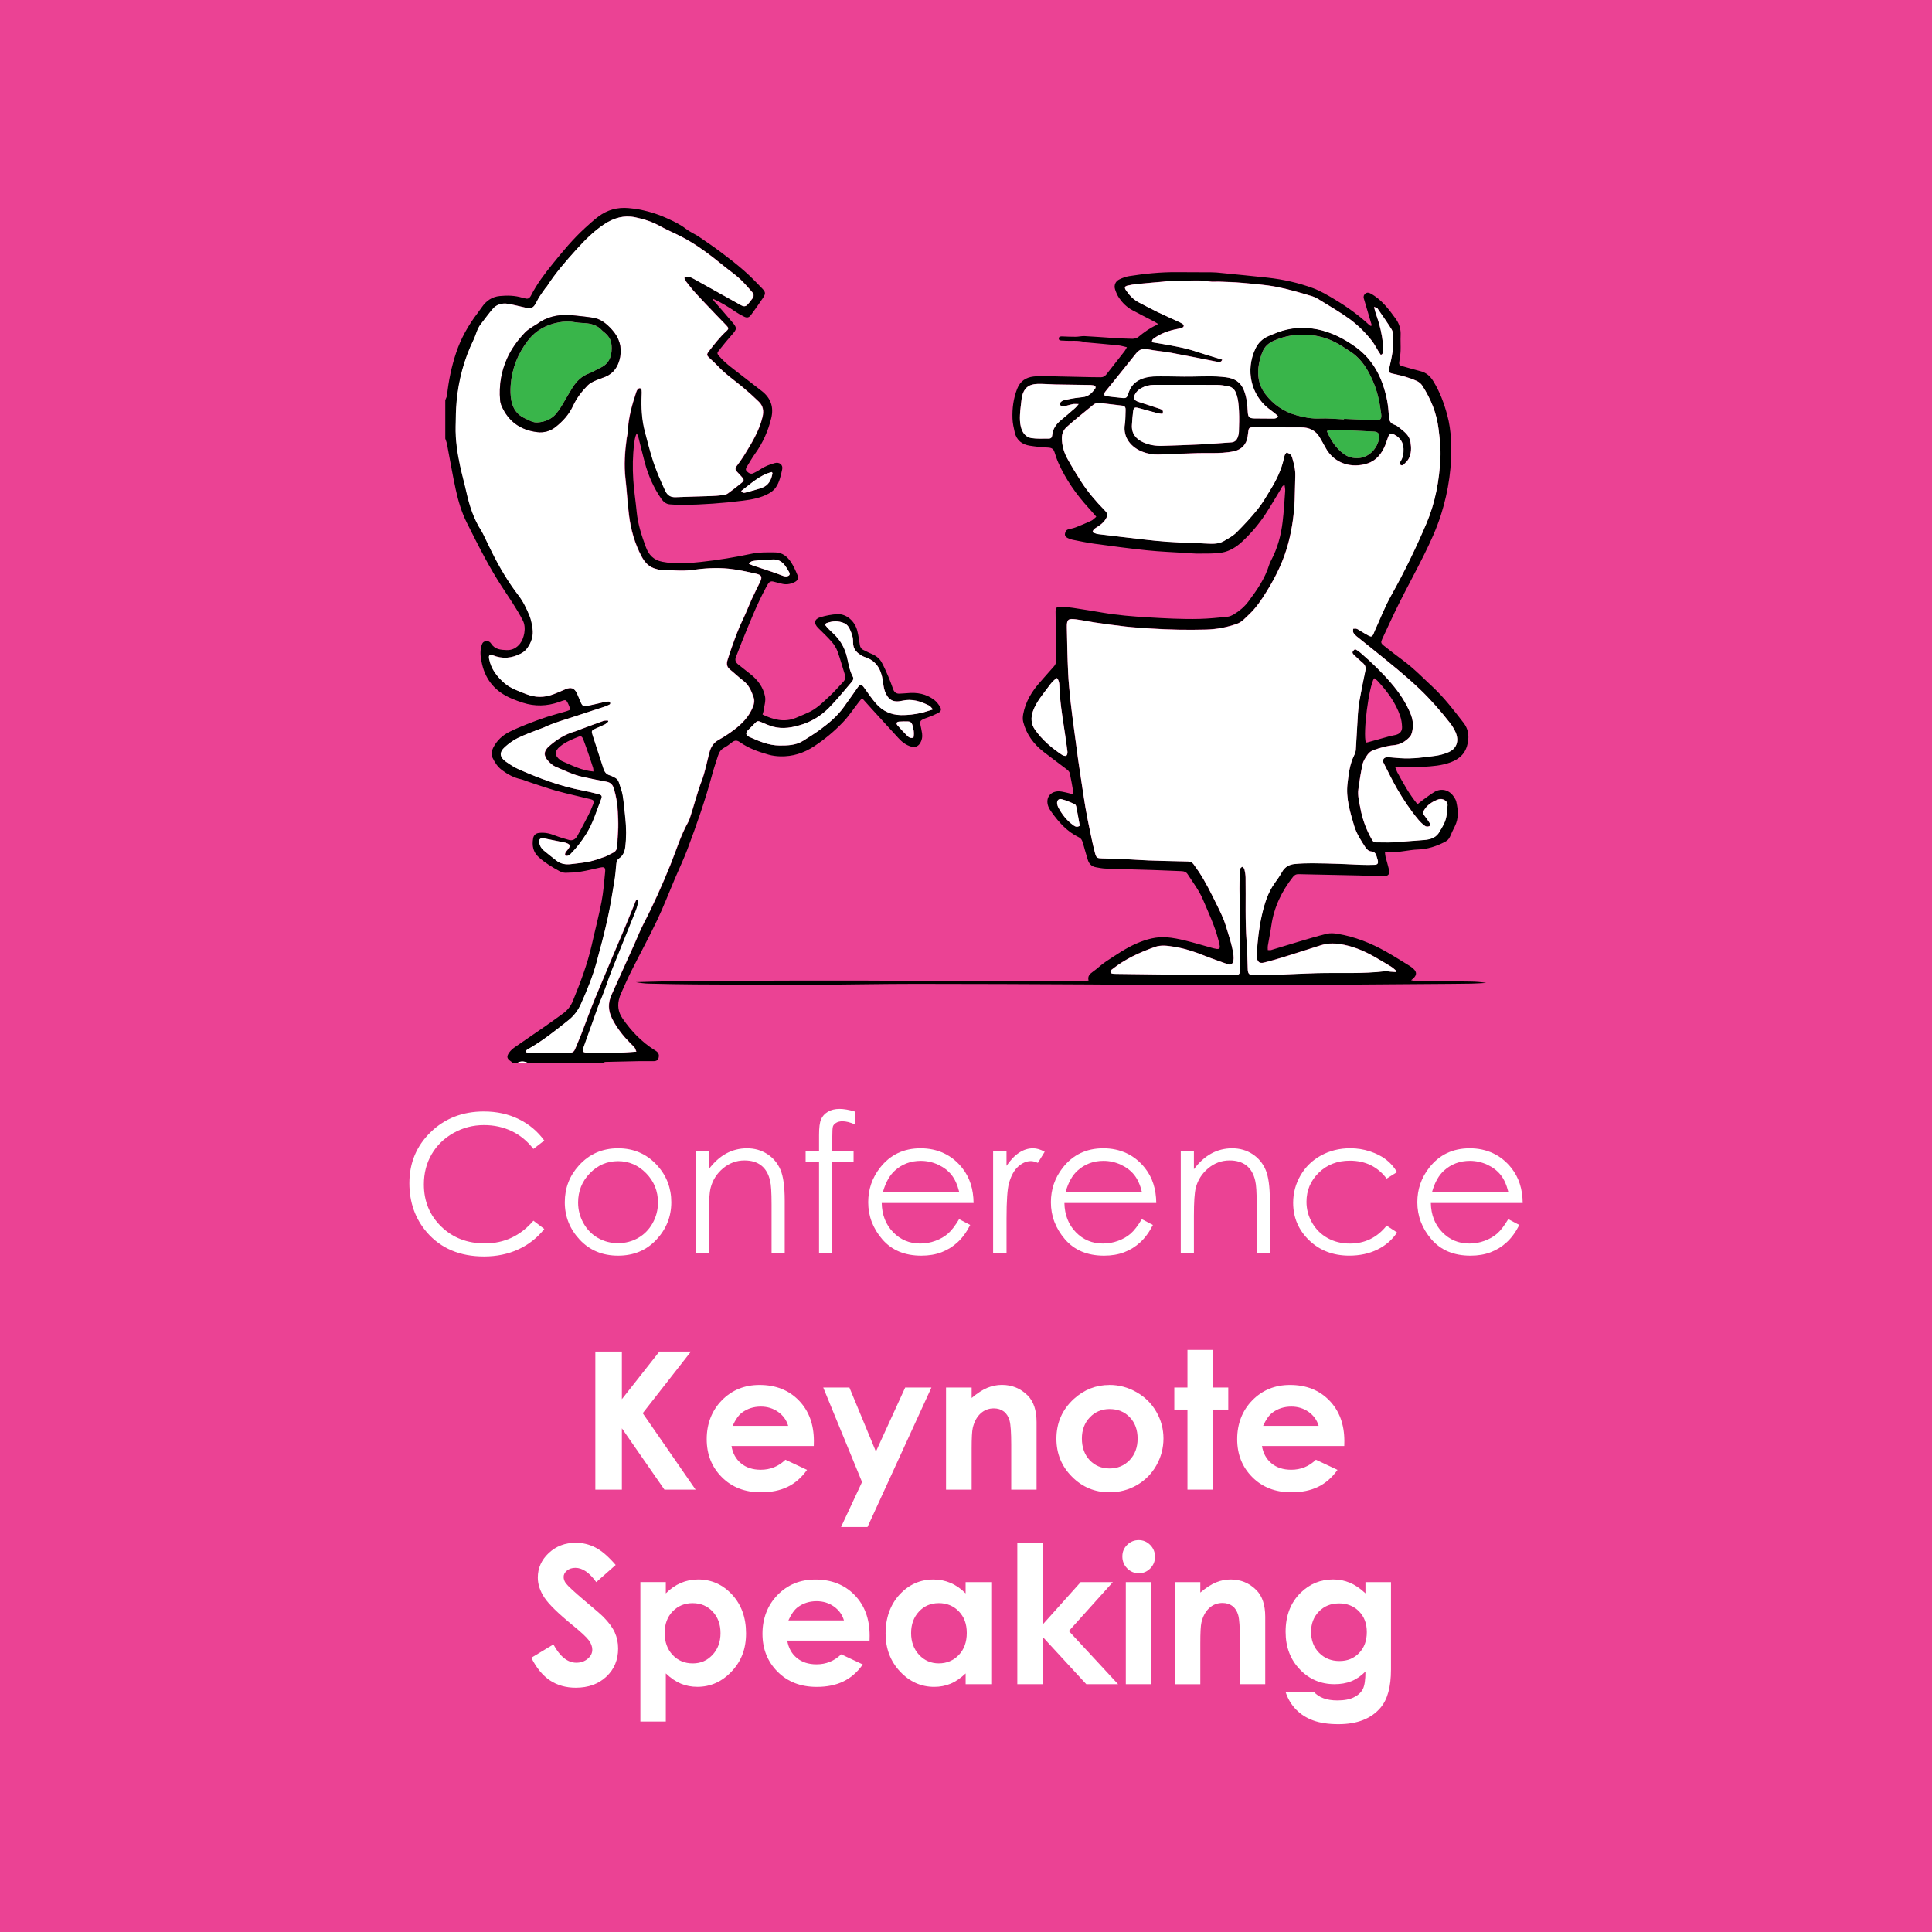 <?xml version="1.0" encoding="UTF-8"?> <svg xmlns="http://www.w3.org/2000/svg" id="Layer_1" data-name="Layer 1" viewBox="0 0 643.4 643.4"><defs><style> .cls-1, .cls-2, .cls-3, .cls-4 { stroke-width: 0px; } .cls-2 { fill: #fff; } .cls-3 { fill: #eb4294; } .cls-4 { fill: #39b54a; } </style></defs><rect class="cls-3" width="643.4" height="643.4"></rect><g><path class="cls-2" d="m181.25,379.84l-3.62,2.78c-2-2.6-4.4-4.58-7.2-5.92-2.8-1.34-5.88-2.02-9.23-2.02-3.67,0-7.06.88-10.19,2.64-3.12,1.76-5.55,4.12-7.27,7.09s-2.58,6.31-2.58,10.02c0,5.6,1.92,10.28,5.77,14.03s8.69,5.62,14.55,5.62c6.44,0,11.82-2.52,16.16-7.56l3.62,2.75c-2.29,2.92-5.15,5.17-8.58,6.77-3.43,1.59-7.26,2.39-11.48,2.39-8.04,0-14.39-2.68-19.03-8.03-3.9-4.52-5.84-9.98-5.84-16.38,0-6.73,2.36-12.39,7.08-16.98s10.63-6.89,17.73-6.89c4.29,0,8.17.85,11.62,2.55,3.46,1.7,6.29,4.08,8.5,7.14Z"></path><path class="cls-2" d="m205.84,382.41c5.24,0,9.58,1.9,13.02,5.69,3.13,3.46,4.7,7.55,4.7,12.28s-1.65,8.9-4.96,12.45c-3.31,3.55-7.56,5.33-12.76,5.33s-9.48-1.78-12.79-5.33c-3.31-3.55-4.96-7.7-4.96-12.45s1.56-8.79,4.7-12.25c3.44-3.81,7.79-5.72,13.05-5.72Zm-.02,4.28c-3.64,0-6.76,1.34-9.38,4.03s-3.92,5.94-3.92,9.75c0,2.46.6,4.75,1.79,6.88,1.19,2.12,2.8,3.77,4.83,4.92,2.03,1.16,4.25,1.73,6.68,1.73s4.65-.58,6.68-1.73c2.03-1.16,3.64-2.8,4.83-4.92,1.19-2.12,1.79-4.42,1.79-6.88,0-3.81-1.31-7.06-3.94-9.75s-5.74-4.03-9.36-4.03Z"></path><path class="cls-2" d="m231.66,383.28h4.38v6.09c1.75-2.33,3.69-4.08,5.81-5.23s4.44-1.73,6.94-1.73,4.8.65,6.77,1.94c1.97,1.29,3.42,3.03,4.36,5.22s1.41,5.59,1.41,10.22v17.5h-4.38v-16.22c0-3.92-.16-6.53-.49-7.84-.51-2.25-1.48-3.94-2.92-5.08-1.44-1.14-3.31-1.7-5.63-1.7-2.65,0-5.02.88-7.11,2.62-2.09,1.75-3.47,3.92-4.14,6.5-.42,1.69-.62,4.77-.62,9.25v12.47h-4.38v-34Z"></path><path class="cls-2" d="m284.69,370.16v4.28c-1.6-.69-2.98-1.03-4.12-1.03-.85,0-1.56.17-2.12.52s-.92.74-1.06,1.19c-.15.45-.22,1.64-.22,3.58v4.59s7.09,0,7.09,0v3.78h-7.1l-.02,30.22h-4.38v-30.22h-4.47v-3.78h4.47v-5.31c0-2.44.22-4.18.67-5.22.45-1.04,1.21-1.88,2.28-2.52,1.07-.64,2.37-.95,3.89-.95,1.42,0,3.11.29,5.09.88Z"></path><path class="cls-2" d="m319.41,406l3.69,1.94c-1.21,2.38-2.61,4.29-4.19,5.75-1.58,1.46-3.37,2.57-5.35,3.33-1.98.76-4.22,1.14-6.73,1.14-5.55,0-9.88-1.82-13.01-5.45-3.13-3.64-4.69-7.75-4.69-12.33,0-4.31,1.32-8.16,3.97-11.53,3.36-4.29,7.85-6.44,13.48-6.44s10.43,2.2,13.89,6.59c2.46,3.1,3.71,6.98,3.75,11.62h-30.59c.08,3.95,1.35,7.19,3.79,9.71s5.45,3.79,9.04,3.79c1.73,0,3.42-.3,5.05-.9,1.64-.6,3.03-1.4,4.18-2.4s2.39-2.6,3.72-4.82Zm0-9.16c-.58-2.33-1.43-4.2-2.55-5.59-1.12-1.4-2.59-2.52-4.43-3.38-1.84-.85-3.77-1.28-5.79-1.28-3.34,0-6.21,1.07-8.6,3.22-1.75,1.56-3.08,3.91-3.97,7.03h25.34Z"></path><path class="cls-2" d="m330.72,383.28h4.47v4.97c1.33-1.96,2.74-3.42,4.22-4.39,1.48-.97,3.02-1.45,4.62-1.45,1.21,0,2.5.38,3.88,1.16l-2.28,3.69c-.92-.4-1.69-.59-2.31-.59-1.46,0-2.86.6-4.22,1.8-1.35,1.2-2.39,3.06-3.09,5.58-.54,1.94-.81,5.85-.81,11.75v11.5h-4.47v-34Z"></path><path class="cls-2" d="m380.25,406l3.69,1.94c-1.21,2.38-2.61,4.29-4.19,5.75-1.58,1.46-3.37,2.57-5.35,3.33-1.98.76-4.22,1.14-6.73,1.14-5.55,0-9.88-1.82-13.01-5.45-3.13-3.64-4.69-7.75-4.69-12.33,0-4.31,1.32-8.16,3.97-11.53,3.36-4.29,7.85-6.44,13.48-6.44s10.43,2.2,13.89,6.59c2.46,3.1,3.71,6.98,3.75,11.62h-30.59c.08,3.95,1.35,7.19,3.79,9.71s5.45,3.79,9.04,3.79c1.73,0,3.42-.3,5.05-.9,1.64-.6,3.03-1.4,4.18-2.4s2.39-2.6,3.72-4.82Zm0-9.16c-.58-2.33-1.43-4.2-2.55-5.59-1.12-1.4-2.59-2.52-4.43-3.38-1.84-.85-3.77-1.28-5.79-1.28-3.34,0-6.21,1.07-8.6,3.22-1.75,1.56-3.08,3.91-3.97,7.03h25.34Z"></path><path class="cls-2" d="m393.22,383.28h4.38v6.09c1.75-2.33,3.69-4.08,5.81-5.23s4.44-1.73,6.94-1.73,4.8.65,6.77,1.94c1.97,1.29,3.42,3.03,4.36,5.22s1.41,5.59,1.41,10.22v17.5h-4.38v-16.22c0-3.92-.16-6.53-.49-7.84-.51-2.25-1.48-3.94-2.92-5.08-1.44-1.14-3.31-1.7-5.63-1.7-2.65,0-5.02.88-7.11,2.62-2.09,1.75-3.47,3.92-4.14,6.5-.42,1.69-.62,4.77-.62,9.25v12.47h-4.38v-34Z"></path><path class="cls-2" d="m465.25,390.34l-3.47,2.16c-3-3.98-7.09-5.97-12.27-5.97-4.14,0-7.58,1.33-10.32,4s-4.1,5.9-4.1,9.71c0,2.48.63,4.81,1.89,6.99,1.26,2.18,2.99,3.88,5.18,5.09s4.66,1.81,7.38,1.81c4.99,0,9.07-1.99,12.24-5.97l3.47,2.28c-1.62,2.45-3.81,4.35-6.55,5.69-2.74,1.35-5.86,2.02-9.36,2.02-5.38,0-9.83-1.71-13.38-5.12-3.54-3.42-5.31-7.57-5.31-12.47,0-3.29.83-6.35,2.48-9.17,1.66-2.82,3.93-5.03,6.83-6.61,2.9-1.58,6.14-2.38,9.72-2.38,2.25,0,4.42.34,6.52,1.03s3.87,1.58,5.33,2.69c1.46,1.1,2.7,2.51,3.72,4.22Z"></path><path class="cls-2" d="m502.28,406l3.69,1.94c-1.21,2.38-2.61,4.29-4.19,5.75-1.58,1.46-3.37,2.57-5.35,3.33-1.98.76-4.22,1.14-6.73,1.14-5.55,0-9.88-1.82-13.01-5.45-3.13-3.64-4.69-7.75-4.69-12.33,0-4.31,1.32-8.16,3.97-11.53,3.36-4.29,7.85-6.44,13.48-6.44s10.43,2.2,13.89,6.59c2.46,3.1,3.71,6.98,3.75,11.62h-30.59c.08,3.95,1.35,7.19,3.79,9.71s5.45,3.79,9.04,3.79c1.73,0,3.42-.3,5.05-.9,1.64-.6,3.03-1.4,4.18-2.4s2.39-2.6,3.72-4.82Zm0-9.16c-.58-2.33-1.43-4.2-2.55-5.59-1.12-1.4-2.59-2.52-4.43-3.38-1.84-.85-3.77-1.28-5.79-1.28-3.34,0-6.21,1.07-8.6,3.22-1.75,1.56-3.08,3.91-3.97,7.03h25.34Z"></path><path class="cls-2" d="m198.26,450.11h8.84v15.85l12.48-15.85h10.51l-16.05,20.52,17.61,25.45h-10.38l-14.17-20.42v20.42h-8.84v-45.97Z"></path><path class="cls-2" d="m271.01,481.55h-27.41c.4,2.42,1.45,4.34,3.17,5.77s3.91,2.14,6.58,2.14c3.19,0,5.93-1.11,8.22-3.34l7.19,3.38c-1.79,2.54-3.94,4.42-6.44,5.64s-5.47,1.83-8.91,1.83c-5.33,0-9.68-1.68-13.03-5.05-3.35-3.36-5.03-7.58-5.03-12.64s1.67-9.5,5.02-12.92,7.54-5.14,12.58-5.14c5.35,0,9.71,1.71,13.06,5.14,3.35,3.43,5.03,7.95,5.03,13.58l-.03,1.62Zm-8.53-6.72c-.56-1.9-1.67-3.44-3.33-4.62s-3.58-1.78-5.78-1.78c-2.38,0-4.47.67-6.26,2-1.13.83-2.17,2.3-3.13,4.41h18.5Z"></path><path class="cls-2" d="m274.15,462.08h8.72l8.83,21.33,9.75-21.33h8.74l-21.29,46.44h-8.81l6.99-14.97-12.92-31.46Z"></path><path class="cls-2" d="m315.05,462.08h8.53v3.48c1.93-1.63,3.69-2.77,5.26-3.4,1.57-.64,3.18-.96,4.82-.96,3.37,0,6.23,1.18,8.58,3.53,1.98,2,2.96,4.96,2.96,8.88v22.47h-8.44v-14.89c0-4.06-.18-6.75-.55-8.08s-1-2.35-1.9-3.04-2.02-1.05-3.35-1.05c-1.73,0-3.21.58-4.44,1.73-1.24,1.16-2.09,2.75-2.57,4.79-.25,1.06-.37,3.36-.37,6.9v13.64h-8.53v-34Z"></path><path class="cls-2" d="m369.42,461.21c3.21,0,6.22.8,9.05,2.41,2.82,1.6,5.03,3.78,6.61,6.53,1.58,2.75,2.38,5.72,2.38,8.91s-.8,6.21-2.39,9-3.77,4.97-6.52,6.55c-2.75,1.57-5.78,2.36-9.09,2.36-4.88,0-9.04-1.73-12.48-5.2-3.45-3.47-5.17-7.68-5.17-12.64,0-5.31,1.95-9.74,5.84-13.28,3.42-3.08,7.34-4.62,11.78-4.62Zm.14,8.03c-2.65,0-4.86.92-6.62,2.77-1.76,1.84-2.65,4.2-2.65,7.08s.87,5.35,2.61,7.19c1.74,1.83,3.95,2.75,6.62,2.75s4.89-.93,6.67-2.78c1.77-1.85,2.66-4.24,2.66-7.16s-.87-5.29-2.61-7.11c-1.74-1.82-3.97-2.73-6.68-2.73Z"></path><path class="cls-2" d="m395.45,449.55h8.53v12.53h5.06v7.34h-5.06v26.66h-8.53v-26.66h-4.38v-7.34h4.38v-12.53Z"></path><path class="cls-2" d="m447.67,481.55h-27.41c.4,2.42,1.45,4.34,3.17,5.77s3.91,2.14,6.58,2.14c3.19,0,5.93-1.11,8.22-3.34l7.19,3.38c-1.79,2.54-3.94,4.42-6.44,5.64s-5.47,1.83-8.91,1.83c-5.33,0-9.68-1.68-13.03-5.05-3.35-3.36-5.03-7.58-5.03-12.64s1.67-9.5,5.02-12.92,7.54-5.14,12.58-5.14c5.35,0,9.71,1.71,13.06,5.14,3.35,3.43,5.03,7.95,5.03,13.58l-.03,1.62Zm-8.53-6.72c-.56-1.9-1.67-3.44-3.33-4.62s-3.58-1.78-5.78-1.78c-2.38,0-4.47.67-6.26,2-1.13.83-2.17,2.3-3.13,4.41h18.5Z"></path><path class="cls-2" d="m205.05,521.16l-6.48,5.72c-2.28-3.17-4.59-4.75-6.95-4.75-1.15,0-2.09.31-2.82.92-.73.62-1.1,1.31-1.1,2.08s.26,1.5.78,2.19c.71.92,2.85,2.89,6.42,5.91,3.34,2.79,5.36,4.55,6.07,5.28,1.77,1.79,3.03,3.51,3.77,5.14.74,1.64,1.11,3.42,1.11,5.36,0,3.77-1.3,6.89-3.91,9.34-2.61,2.46-6.01,3.69-10.2,3.69-3.27,0-6.13-.8-8.56-2.41s-4.51-4.12-6.24-7.56l7.35-4.44c2.21,4.06,4.76,6.09,7.64,6.09,1.5,0,2.76-.44,3.79-1.31s1.53-1.88,1.53-3.03c0-1.04-.39-2.08-1.16-3.12-.77-1.04-2.47-2.63-5.1-4.78-5.01-4.08-8.24-7.23-9.7-9.45s-2.19-4.43-2.19-6.64c0-3.19,1.21-5.92,3.65-8.2,2.43-2.28,5.43-3.42,9-3.42,2.29,0,4.48.53,6.55,1.59s4.32,3,6.74,5.81Z"></path><path class="cls-2" d="m221.73,526.88v3.75c1.54-1.54,3.21-2.7,5-3.47,1.79-.77,3.71-1.16,5.75-1.16,4.44,0,8.21,1.68,11.31,5.03,3.1,3.35,4.66,7.66,4.66,12.91s-1.6,9.3-4.81,12.7c-3.21,3.41-7.01,5.11-11.41,5.11-1.96,0-3.78-.35-5.47-1.05s-3.36-1.84-5.03-3.42v16.03h-8.47v-46.44h8.47Zm8.97,7c-2.69,0-4.92.92-6.69,2.75-1.77,1.83-2.66,4.23-2.66,7.19s.89,5.46,2.66,7.33c1.77,1.87,4,2.8,6.69,2.8s4.8-.95,6.58-2.84c1.78-1.9,2.67-4.31,2.67-7.25s-.88-5.31-2.62-7.17c-1.75-1.86-3.96-2.8-6.62-2.8Z"></path><path class="cls-2" d="m289.58,546.35h-27.41c.4,2.42,1.45,4.34,3.17,5.77,1.72,1.43,3.91,2.14,6.58,2.14,3.19,0,5.93-1.11,8.22-3.34l7.19,3.38c-1.79,2.54-3.94,4.42-6.44,5.64s-5.47,1.83-8.91,1.83c-5.33,0-9.68-1.68-13.03-5.05-3.35-3.36-5.03-7.58-5.03-12.64s1.67-9.49,5.02-12.92c3.34-3.43,7.54-5.14,12.58-5.14,5.35,0,9.71,1.71,13.06,5.14,3.35,3.43,5.03,7.95,5.03,13.58l-.03,1.62Zm-8.53-6.72c-.56-1.9-1.67-3.44-3.33-4.62s-3.58-1.78-5.78-1.78c-2.38,0-4.47.67-6.26,2-1.13.83-2.17,2.3-3.13,4.41h18.5Z"></path><path class="cls-2" d="m321.58,526.88h8.53v34h-8.53v-3.59c-1.67,1.58-3.33,2.72-5.01,3.42-1.68.7-3.49,1.05-5.45,1.05-4.39,0-8.19-1.7-11.39-5.11s-4.81-7.64-4.81-12.7,1.55-9.55,4.65-12.91c3.1-3.35,6.87-5.03,11.3-5.03,2.04,0,3.95.39,5.74,1.16,1.79.77,3.44,1.93,4.96,3.47v-3.75Zm-8.97,7c-2.64,0-4.83.93-6.57,2.8-1.74,1.87-2.62,4.26-2.62,7.17s.89,5.35,2.66,7.25c1.78,1.9,3.96,2.84,6.56,2.84s4.9-.93,6.67-2.8c1.76-1.86,2.65-4.31,2.65-7.33s-.88-5.35-2.65-7.19c-1.76-1.83-4-2.75-6.7-2.75Z"></path><path class="cls-2" d="m338.8,513.76h8.53v27.14l12.56-14.02h10.71l-14.65,16.29,16.4,17.71h-10.59l-14.44-15.67v15.67h-8.53v-47.12Z"></path><path class="cls-2" d="m379.19,512.88c1.5,0,2.78.54,3.85,1.62,1.07,1.08,1.6,2.4,1.6,3.94s-.53,2.82-1.59,3.89c-1.06,1.07-2.33,1.61-3.8,1.61s-2.81-.55-3.88-1.64-1.6-2.42-1.6-3.98.53-2.78,1.59-3.84,2.34-1.59,3.83-1.59Zm-4.27,14h8.53v34h-8.53v-34Z"></path><path class="cls-2" d="m391.2,526.88h8.53v3.48c1.93-1.63,3.69-2.77,5.26-3.4,1.57-.64,3.18-.96,4.82-.96,3.37,0,6.23,1.18,8.58,3.53,1.98,2,2.96,4.96,2.96,8.88v22.47h-8.44v-14.89c0-4.06-.18-6.75-.55-8.08s-1-2.35-1.9-3.04-2.02-1.05-3.35-1.05c-1.73,0-3.21.58-4.44,1.73-1.24,1.16-2.09,2.75-2.57,4.79-.25,1.06-.37,3.36-.37,6.9v13.64h-8.53v-34Z"></path><path class="cls-2" d="m454.73,526.88h8.5v29.12c0,5.75-1.16,9.98-3.47,12.69-3.1,3.67-7.78,5.5-14.03,5.5-3.33,0-6.14-.42-8.41-1.25-2.27-.83-4.19-2.06-5.75-3.67-1.56-1.62-2.72-3.58-3.47-5.89h9.41c.83.96,1.91,1.68,3.22,2.17,1.31.49,2.86.73,4.66.73,2.29,0,4.14-.35,5.53-1.06,1.4-.71,2.38-1.62,2.95-2.75.57-1.12.86-3.06.86-5.81-1.5,1.5-3.07,2.58-4.72,3.23-1.65.66-3.51.98-5.59.98-4.56,0-8.42-1.65-11.56-4.94-3.15-3.29-4.72-7.46-4.72-12.5,0-5.4,1.67-9.73,5-13,3.02-2.96,6.62-4.44,10.81-4.44,1.96,0,3.81.36,5.55,1.08,1.74.72,3.48,1.9,5.23,3.55v-3.75Zm-8.84,7.09c-2.69,0-4.91.9-6.66,2.7-1.75,1.8-2.62,4.07-2.62,6.8s.9,5.16,2.69,6.97c1.79,1.81,4.04,2.72,6.75,2.72s4.83-.88,6.55-2.66c1.72-1.77,2.58-4.09,2.58-6.97s-.86-5.13-2.59-6.91c-1.73-1.77-3.96-2.66-6.69-2.66Z"></path></g><g><path class="cls-1" d="m170.51,353.9c-.08-.12-.14-.29-.25-.36-1.48-.97-1.67-1.65-.65-3.07.46-.64,1.09-1.21,1.75-1.67,3.07-2.16,6.19-4.24,9.28-6.39,2.33-1.62,4.64-3.28,6.94-4.95,1.47-1.07,2.55-2.51,3.22-4.17,2.47-6.06,4.82-12.16,6.26-18.57,1.07-4.8,2.33-9.55,3.26-14.38.63-3.28.89-6.63,1.21-9.97.14-1.52-.27-1.76-1.82-1.42-2.13.46-4.24,1-6.39,1.34-1.64.26-3.33.35-4.99.37-.67,0-1.42-.24-2.02-.56-2.41-1.3-4.75-2.72-6.82-4.56-1.98-1.76-2.37-3.93-1.94-6.36.18-1.05.87-1.68,1.98-1.8,1.81-.2,3.5.15,5.19.82,1.55.61,3.16,1.09,4.77,1.53,1.26.34,2.19-.27,2.78-1.35,1.29-2.36,2.56-4.73,3.78-7.12.53-1.04.96-2.12,1.4-3.21.52-1.32.37-1.61-.95-1.94-3.74-.92-7.51-1.73-11.22-2.76-3.22-.9-6.36-2.04-9.54-3.08-.77-.25-1.52-.61-2.31-.78-2.33-.51-4.36-1.61-6.25-3.02-1.47-1.09-2.43-2.58-3.19-4.2-.51-1.08-.28-2.19.24-3.23,1.2-2.41,3.08-4.16,5.46-5.34,1.86-.92,3.78-1.73,5.71-2.5,2.22-.88,4.46-1.7,6.72-2.45,2.12-.69,4.28-1.25,6.42-1.87.42-.12.83-.31,1.29-.49-.07-.41-.07-.71-.18-.98-1.16-2.91-1.16-2.43-3.58-1.59-3.93,1.36-7.95,1.49-11.94.2-1.26-.4-2.5-.86-3.71-1.37-5.21-2.19-8.6-5.92-9.89-11.51-.45-1.96-.76-3.87-.25-5.85.2-.78.4-1.48,1.28-1.72.84-.23,1.54.06,1.99.76,1.25,1.95,3.18,2.1,5.21,2.17,1.86.06,3.3-.77,4.37-2.09,1.38-1.72,2.24-5.32,1.01-7.73-2.06-4.05-4.68-7.72-7.13-11.51-1.93-2.98-3.72-6.05-5.41-9.17-2.15-3.97-4.18-8-6.19-12.04-1.73-3.47-2.81-7.19-3.64-10.95-1.1-5-1.93-10.06-2.9-15.08-.12-.64-.38-1.25-.58-1.87,0-4.27,0-8.53,0-12.8.2-.56.53-1.1.59-1.67.51-4.81,1.49-9.53,3.02-14.11,1.6-4.8,4.06-9.17,7.14-13.2.49-.64.96-1.3,1.42-1.97,1.45-2.13,3.39-3.48,6-3.73,2.49-.24,4.97-.18,7.39.53.39.11.79.18,1.18.29.75.21,1.28-.09,1.66-.73.05-.09.1-.17.15-.26,1.94-3.83,4.52-7.22,7.21-10.54,3.39-4.19,6.81-8.34,10.81-11.97,1.46-1.33,2.93-2.68,4.51-3.85,2.92-2.17,6.26-3.07,9.88-2.76,4.54.39,8.88,1.57,13.02,3.47,2.11.97,4.22,1.94,6.09,3.4,1.35,1.05,2.99,1.73,4.42,2.69,2.52,1.7,5.03,3.42,7.46,5.25,2.59,1.95,5.16,3.95,7.6,6.09,2.06,1.8,3.97,3.78,5.87,5.75,1.31,1.36,1.34,1.8.34,3.33-1.25,1.91-2.6,3.76-3.94,5.6-.64.88-1.29,1.06-2.26.6-1-.48-1.98-1.03-2.9-1.65-2.35-1.59-4.74-3.1-7.53-4.33.15.78.68,1.11,1.04,1.53,1.92,2.23,3.88,4.43,5.76,6.69,1.2,1.45,1.06,2.03-.16,3.41-1.58,1.78-3.09,3.62-4.57,5.49-.82,1.03-.72,1.14.18,2.18,2.09,2.39,4.7,4.16,7.16,6.11,2.27,1.8,4.58,3.54,6.86,5.32,3,2.33,4.05,5.36,3.15,9.04-1.04,4.28-2.8,8.24-5.39,11.84-.98,1.36-1.8,2.83-2.68,4.25-.32.53-.63,1.05-.03,1.64.73.71,1.42.96,2.18.59.82-.4,1.64-.82,2.39-1.33,1.45-.99,3.06-1.57,4.73-2.04,1.5-.42,2.78.56,2.45,2.07-.47,2.12-.89,4.31-2.18,6.12-.56.79-1.42,1.46-2.28,1.94-2.71,1.5-5.7,2.02-8.74,2.4-6.6.84-13.23,1.3-19.88,1.41-1.42.02-2.84-.1-4.26-.19-1.33-.08-2.22-.85-2.95-1.9-2.54-3.67-4.3-7.7-5.46-11.99-.78-2.89-1.46-5.8-2.2-8.69-.08-.31-.27-.59-.5-1.08-.59,1.22-.7,2.31-.84,3.4-.51,3.99-.56,8.01-.31,12.01.22,3.59.79,7.16,1.14,10.74.39,4.08,1.64,7.94,3.06,11.74.93,2.5,2.49,4.31,5.47,4.88,4.28.83,8.49.53,12.73.07,5.8-.62,11.55-1.57,17.27-2.79,2.45-.52,5.05-.4,7.58-.4,2.4,0,4.1,1.43,5.33,3.32.85,1.31,1.49,2.77,2.09,4.21.48,1.15.07,1.91-1.08,2.44-1.38.65-2.8.85-4.29.42-.83-.24-1.69-.37-2.51-.63-.89-.28-1.48.03-1.93.76-.24.39-.46.79-.67,1.19-3.17,5.86-5.56,12.07-8.08,18.21-.65,1.59-1.21,3.23-1.88,4.82-.46,1.07-.18,1.86.67,2.54,1.35,1.07,2.69,2.16,4.05,3.21,2.49,1.93,4.31,4.39,4.93,7.46.3,1.46-.24,3.09-.44,4.64-.06.44-.23.86-.39,1.4,3.63,1.74,7.21,2.69,11.06,1.14,1.32-.53,2.6-1.12,3.91-1.68,2.97-1.26,5.17-3.56,7.47-5.68,1.56-1.44,2.92-3.09,4.4-4.61.72-.74.87-1.53.56-2.5-.82-2.56-1.51-5.17-2.43-7.69-.42-1.16-1.14-2.28-1.95-3.22-1.4-1.6-2.96-3.06-4.48-4.56-1.56-1.54-1.34-3,.75-3.61,1.83-.54,3.76-.92,5.67-1.01,2.97-.14,5.81,2.35,6.6,5.56.38,1.52.6,3.08.83,4.63.12.83.47,1.41,1.24,1.76.83.37,1.62.85,2.47,1.18,1.52.6,2.8,1.51,3.58,2.93.82,1.51,1.52,3.09,2.19,4.67.6,1.4,1.12,2.83,1.63,4.27.38,1.06,1.08,1.55,2.2,1.47.81-.06,1.62-.07,2.43-.15,3.3-.34,6.4.21,9.07,2.26.78.59,1.41,1.45,1.93,2.29.53.87.31,1.55-.62,2.03-1.12.58-2.3,1.07-3.49,1.5-2.85,1.02-2.77,1.08-2.19,3.63.12.54.22,1.09.3,1.65.17,1.2-.05,2.33-.7,3.36-.66,1.04-1.7,1.4-2.9,1.07-1.73-.47-3.08-1.54-4.26-2.82-3.06-3.32-6.1-6.66-9.14-10-.95-1.05-1.89-2.11-2.99-3.33-.47.57-.84,1.02-1.2,1.48-1.71,2.2-3.25,4.57-5.17,6.57-2.87,3.01-6.08,5.68-9.57,7.98-3.44,2.28-7.2,3.48-11.33,3.36-1.31-.04-2.65-.21-3.9-.57-3.32-.95-6.59-2.08-9.44-4.11-.98-.7-1.78-.74-2.72.03-.82.67-1.7,1.3-2.63,1.81-1.12.61-1.67,1.57-2.03,2.71-.65,2.08-1.38,4.14-1.94,6.25-2.27,8.44-5.15,16.67-8.22,24.83-1.23,3.27-2.75,6.43-4.12,9.65-1.97,4.62-3.76,9.32-5.91,13.85-2.79,5.86-5.9,11.57-8.81,17.37-1.23,2.45-2.29,4.97-3.42,7.46-.13.28-.22.57-.31.86-.84,2.57-.59,4.92,1,7.22,2.9,4.19,6.35,7.77,10.67,10.49.26.16.53.31.75.51.62.57.78,1.27.54,2.08-.23.75-.8,1.06-1.5,1.07-1.78.03-3.55-.02-5.33.01-3.6.06-7.2.14-10.8.24-.33,0-.66.22-.99.33h-25c-1.12-.51-2.24-.62-3.35,0h-1.83Zm57.37-261.31c1.33-.76,2.28-.24,3.21.27,5.28,2.93,10.55,5.87,15.81,8.81.69.39,1.39.47,1.96-.1.67-.68,1.26-1.44,1.81-2.22.49-.7.45-1.45-.14-2.1-1.36-1.5-2.65-3.08-4.14-4.44-1.6-1.47-3.42-2.71-5.11-4.09-4.61-3.75-9.3-7.38-14.63-10.08-2.26-1.14-4.61-2.12-6.81-3.35-2.6-1.46-5.35-2.34-8.26-2.93-3.8-.78-7.15.25-10.24,2.28-3.5,2.3-6.45,5.28-9.24,8.36-3.54,3.91-7.02,7.89-9.88,12.34-.14.21-.35.37-.49.58-.7.99-1.42,1.96-2.07,2.98-.49.77-.85,1.62-1.32,2.4-.72,1.21-1.52,1.54-2.94,1.23-2.03-.44-4.04-.98-6.08-1.34-2.02-.35-3.87.14-5.23,1.75-1.37,1.63-2.62,3.36-3.93,5.04-1.22,1.56-1.57,3.51-2.4,5.23-3.15,6.5-4.98,13.37-5.63,20.55-.25,2.72-.25,5.47-.32,8.21-.1,4.49.57,8.9,1.51,13.27.61,2.87,1.42,5.69,2.06,8.56,1.02,4.58,2.42,9,5.01,12.97.19.3.36.62.51.94.98,2,1.93,4.02,2.92,6.01,2.54,5.1,5.41,10,8.89,14.52,1.6,2.08,2.71,4.41,3.69,6.79.55,1.34.8,2.82,1.02,4.26.37,2.42-.37,4.63-1.78,6.58-.51.71-1.26,1.34-2.04,1.75-3.06,1.61-6.25,1.93-9.51.57-.23-.09-.47-.15-.66-.21-.7.38-.58.9-.47,1.49.65,3.36,2.61,5.88,5.13,8.05,2.09,1.81,4.67,2.6,7.16,3.61,3.01,1.22,6.02,1.23,9.04.1,1.38-.51,2.72-1.12,4.07-1.7,1.86-.8,3.01-.4,3.85,1.38.45.96.82,1.96,1.25,2.94.54,1.23.88,1.47,2.23,1.21,1.84-.35,3.65-.83,5.48-1.23.54-.12,1.1-.2,1.65-.2.17,0,.41.27.49.47.05.13-.08.44-.22.51-.54.28-1.09.53-1.67.72-3.12,1.03-6.27,2.02-9.38,3.07-3.69,1.25-7.48,2.23-11.01,3.93-.5.24-1.06.36-1.57.57-2.35.94-4.75,1.78-7.01,2.9-1.52.76-2.95,1.81-4.23,2.95-1.93,1.72-1.8,3.42.3,4.89,1.41.98,2.88,1.94,4.45,2.63,6.83,2.99,13.79,5.6,21.16,6.99,1.74.33,3.46.75,5.18,1.2,1.13.3,1.35.66.99,1.57-1.56,3.95-2.7,8.07-5.01,11.72-1.5,2.38-3.18,4.58-5.15,6.57-.5.5-1.08.94-1.87.57-.18-.8.29-1.27.72-1.77,1.21-1.45,1.07-1.95-.72-2.51-.29-.09-.6-.11-.89-.17-1.74-.35-3.47-.7-5.21-1.05-.35-.07-.69-.17-1.04-.21-1.17-.14-1.61.29-1.46,1.45.14,1.05.68,1.93,1.47,2.59,1.39,1.17,2.84,2.28,4.27,3.41,1.41,1.1,3.04,1.36,4.75,1.15,2.11-.25,4.25-.45,6.32-.89,1.77-.38,3.48-1.03,5.19-1.64.8-.29,1.52-.8,2.31-1.14.92-.4,1.49-1.04,1.56-2.05.15-2.17.34-4.35.39-6.52.04-1.77-.05-3.55-.14-5.33-.12-2.59-.56-5.12-1.31-7.61-.43-1.42-1.2-2.06-2.62-2.31-2.59-.45-5.17-1.01-7.74-1.56-3.24-.7-6.2-2.2-9.23-3.48-.85-.36-1.59-1.09-2.24-1.79-1.67-1.79-1.58-3.36.29-4.98,2.55-2.21,5.34-4.01,8.65-4.91.54-.15,1.04-.41,1.56-.6,2.61-.97,5.22-1.95,7.84-2.88.47-.16,1.01-.1,1.52-.15.05.13.1.26.15.39-.4.32-.76.72-1.21.94-1.04.52-2.13.94-3.19,1.43-1.16.54-1.27.78-.87,2.01,1.21,3.76,2.44,7.51,3.65,11.27.35,1.07.91,1.9,2.08,2.22.53.15,1.02.44,1.53.68.77.36,1.31.92,1.56,1.76.4,1.41,1,2.78,1.23,4.22.41,2.6.62,5.23.9,7.84.32,3.09.35,6.18-.02,9.27-.19,1.55-.7,2.98-2.08,3.9-.66.44-.85,1.05-.92,1.81-.16,1.92-.32,3.84-.64,5.74-.69,4.19-1.35,8.4-2.27,12.55-1.1,4.94-2.39,9.84-3.73,14.72-1.29,4.7-3.15,9.2-5.15,13.65-.93,2.08-2.24,3.86-4.01,5.29-4.27,3.44-8.57,6.84-13.33,9.6-.42.24-.97.38-.96,1.14.2.07.42.21.64.21,4.72,0,9.45-.01,14.17-.03.76,0,1.21-.4,1.49-1.08.69-1.69,1.44-3.36,2.1-5.06,1.56-4.02,2.99-8.08,4.64-12.06,3.33-8.06,6.77-16.07,10.15-24.1,1.04-2.48,2.01-4.98,3.05-7.46.21-.5.27-1.2,1.13-1.32.01,1.57-.46,2.97-1,4.32-2.58,6.45-5.21,12.87-7.78,19.32-.79,1.98-1.45,4-2.18,6-.28.76-.56,1.52-.85,2.27-.5,1.27-1.05,2.53-1.53,3.81-.57,1.52-1.08,3.06-1.63,4.58-1.11,3.1-2.25,6.2-3.33,9.31-.37,1.05-.12,1.37.98,1.47.2.02.41,0,.61,0,3.61,0,7.21.03,10.82-.01,1.66-.02,3.31-.19,5.26-.31-.26-.61-.34-1.04-.59-1.35-.44-.55-.98-1.02-1.48-1.53-2.36-2.4-4.42-4.99-5.96-8.03-1.38-2.72-1.46-5.31-.23-8.03,2.55-5.63,5.09-11.28,7.63-16.92,1-2.22,1.86-4.51,2.99-6.66,3.33-6.39,6.25-12.96,8.96-19.64,1.94-4.78,3.41-9.78,5.95-14.31.32-.57.51-1.21.72-1.84,1.29-3.94,2.28-7.97,3.77-11.87,1.16-3.06,1.75-6.34,2.59-9.52.47-1.79,1.38-3.2,3.07-4.14,1.68-.93,3.3-1.99,4.84-3.13,2.81-2.07,5.22-4.51,6.56-7.84.41-1.03.59-2.09.24-3.12-.71-2.12-1.55-4.16-3.45-5.6-1.54-1.16-2.92-2.52-4.42-3.73-1.08-.87-1.22-1.92-.83-3.13.44-1.4.89-2.8,1.38-4.18,1.15-3.25,2.32-6.48,3.84-9.59,1.06-2.18,1.91-4.47,2.91-6.68.84-1.85,1.79-3.64,2.66-5.48.84-1.76.61-2.43-1.27-2.85-3.01-.67-6.05-1.36-9.11-1.67-4.04-.4-8.13-.15-12.15.42-3.78.53-7.49-.03-11.24-.13-.24,0-.48-.15-.72-.2-2.38-.53-3.84-2.14-4.93-4.19-2.28-4.31-3.58-8.94-4.18-13.75-.5-4.02-.71-8.07-1.17-12.1-.52-4.53-.19-9.01.41-13.5.09-.7.31-1.39.34-2.1.19-4.56,1.37-8.9,2.81-13.19.13-.38.3-.77.55-1.07.16-.19.55-.35.78-.3.22.06.47.4.51.64.07.55.04,1.11.01,1.67-.17,4.07.02,8.12,1.06,12.08.8,3.03,1.56,6.07,2.49,9.07,1.15,3.71,2.69,7.21,4.3,10.7.69,1.49,1.76,2.22,3.48,2.14,3.9-.18,7.81-.24,11.71-.38,1.32-.05,2.63-.14,3.94-.3.59-.07,1.24-.23,1.7-.56,1.56-1.12,3.08-2.32,4.57-3.53.87-.7.88-1.04.17-1.88-.56-.66-1.17-1.27-1.75-1.9-.52-.56-.58-1.11-.09-1.76.82-1.1,1.64-2.2,2.36-3.36,2.56-4.14,5.16-8.26,6.3-13.09.46-1.93.2-3.66-1.24-5.04-1.68-1.62-3.4-3.2-5.19-4.69-2.88-2.4-6-4.52-8.57-7.3-.79-.86-1.67-1.64-2.53-2.42-1.15-1.05-1.19-1.29-.25-2.51,1.76-2.29,3.55-4.57,5.69-6.54.89-.82.86-1.09,0-1.99-1.23-1.28-2.48-2.55-3.7-3.83-2.17-2.28-4.35-4.54-6.48-6.86-1.09-1.19-2.09-2.48-3.09-3.76-.27-.34-.41-.78-.67-1.29Zm82.84,143.65c-.57-.59-.83-1.04-1.22-1.24-2.85-1.45-5.76-2.41-9.06-1.64-2.94.69-4.66-.27-5.72-3.11-.44-1.16-.53-2.46-.73-3.7-.57-3.66-2.16-6.53-5.93-7.73-.24-.08-.48-.17-.7-.29-1.89-1-3.32-2.28-3.25-4.69.05-1.49-.44-2.89-1.06-4.24-.39-.85-.9-1.61-1.77-2.02-2-.93-4.03-.83-6.05-.07-.16.06-.27.28-.49.53.85,1.11,1.84,2.04,2.83,2.97,2.38,2.22,3.87,4.91,4.57,8.08.47,2.12.82,4.29,1.88,6.24.33.62.1,1.22-.31,1.69-2.52,2.91-4.92,5.95-7.62,8.68-2.47,2.5-5.44,4.41-8.84,5.52-3.22,1.05-6.5,1.68-9.86.75-1.31-.36-2.56-.95-3.82-1.48-1.17-.49-1.39-.46-2.23.43-.66.7-1.35,1.37-2.04,2.04-1.08,1.05-1.05,1.86.3,2.46,3.2,1.42,6.4,2.82,10.01,2.84,2.72.02,5.41-.05,7.8-1.53,1.98-1.22,3.95-2.47,5.82-3.84,2.87-2.1,5.59-4.4,7.7-7.31,1.58-2.18,3.12-4.38,4.67-6.58.88-1.25,1.34-1.21,2.23.05,1.29,1.82,2.55,3.68,4.02,5.34,2.14,2.42,4.9,3.68,8.19,3.74,2.25.05,4.46-.23,6.64-.7,1.27-.27,2.49-.73,4.06-1.2Zm-113.09,20.69c-.04-.49-.01-.88-.12-1.23-.42-1.35-.86-2.7-1.32-4.04-.63-1.82-1.26-3.64-1.95-5.44-.38-.98-.77-1.19-1.59-.87-2.17.86-4.32,1.75-6.16,3.25-1.9,1.55-1.84,3.17.17,4.56.17.12.33.24.52.32,3.29,1.41,6.49,3.11,10.46,3.45Zm51.74-69.2c.51.23.93.45,1.37.6,2.44.82,4.89,1.62,7.32,2.44.96.32,1.88.74,2.84,1.06.36.12.8.17,1.17.1.86-.17,1.11-.64.71-1.41-.39-.76-.84-1.5-1.36-2.18-1-1.32-2.31-2.12-4.02-2.03-1.87.09-3.74.12-5.59.37-.77.1-1.75.05-2.45,1.06Zm-2.52-24.24c.47.82,1.01.65,1.47.53,1.75-.47,3.52-.92,5.24-1.5,2.34-.78,3.33-2.65,3.69-4.94.02-.11-.14-.24-.24-.38-4.05,1.03-6.91,3.86-10.16,6.29Zm57.37,82.12c.28-1.51.05-2.93-.42-4.33-.22-.65-.68-1.01-1.35-1.02-1.01-.02-2.02-.03-3.02.05-.9.08-1.1.62-.48,1.33,1.03,1.17,2.1,2.31,3.21,3.42.5.5,1.1.9,2.06.55Z"></path><path class="cls-2" d="m172.34,353.9c1.12-.62,2.24-.51,3.35,0h-3.35Z"></path><path class="cls-1" d="m456.83,108.32c-.17-.55-.34-1.11-.5-1.66-.72-2.43-1.45-4.85-2.15-7.28-.19-.65.03-1.23.55-1.63.54-.43,1.14-.32,1.71,0,1.81.98,3.36,2.31,4.73,3.8,1.33,1.45,2.52,3.05,3.67,4.65,1.15,1.61,1.7,3.42,1.6,5.45-.08,1.72.05,3.45-.01,5.17-.04,1.11-.21,2.22-.39,3.32-.21,1.25-.12,1.48,1.14,1.85,1.95.57,3.9,1.12,5.86,1.62,2,.5,3.3,1.7,4.37,3.47,2.11,3.47,3.48,7.2,4.54,11.08.74,2.7,1.11,5.47,1.26,8.26.45,8.56-.76,16.91-3.35,25.07-1.48,4.65-3.53,9.08-5.7,13.44-2.64,5.31-5.49,10.53-8.15,15.83-1.98,3.95-3.8,7.97-5.67,11.97-.56,1.2-.49,1.5.58,2.35,2.07,1.64,4.16,3.25,6.28,4.82,3.57,2.63,6.65,5.81,9.88,8.82,3.89,3.62,7.08,7.83,10.32,12,1.51,1.95,1.89,4.14,1.42,6.61-.63,3.36-2.55,5.34-5.68,6.52-3.01,1.13-6.14,1.35-9.28,1.52-2.33.13-4.67.04-7,.04-.64,0-1.28,0-2.24,0,.3.76.43,1.27.68,1.72,2,3.68,4.01,7.36,6.76,10.7.67-.53,1.17-.96,1.7-1.34,1.27-.92,2.52-1.89,3.85-2.7,2.33-1.42,4.95-.8,6.48,1.46.37.54.75,1.13.89,1.76.62,2.75.86,5.5-.48,8.16-.57,1.13-1.12,2.28-1.61,3.45-.34.79-.87,1.32-1.63,1.71-2.87,1.49-5.87,2.49-9.15,2.58-1.46.04-2.92.31-4.38.5-1.71.22-3.4.58-5.15.29-.38-.06-.79.05-1.36.1.07.58.08,1.08.2,1.54.35,1.38.79,2.73,1.1,4.11.37,1.66-.1,2.34-1.81,2.34-2.69,0-5.38-.18-8.07-.24-6.75-.15-13.5-.27-20.25-.43-.8-.02-1.32.31-1.8.91-3.77,4.8-6.34,10.12-7.21,16.22-.32,2.26-.79,4.5-1.17,6.75-.07.43-.01.88-.01,1.4.43,0,.79.08,1.1-.01,3.06-.91,6.1-1.88,9.17-2.78,3.11-.92,6.21-1.87,9.36-2.63,1.14-.28,2.43-.2,3.61,0,5.77.97,11.13,3.1,16.2,5.97,2.65,1.5,5.21,3.14,7.81,4.73.43.26.83.58,1.21.92,1.2,1.08,1.2,2.09.01,3.22-.18.17-.38.32-.74.62.51.09.83.19,1.14.19,6.3.09,12.59.16,18.89.26,1.66.03,3.32.16,4.98.44-1.65.08-3.3.21-4.95.24-4.57.07-9.14.1-13.71.13-11.22.09-22.45.18-33.67.25-8.28.05-16.56.06-24.84.08-4.87.01-9.75,0-14.62,0-5.13,0-10.25.02-15.38,0-8.48-.05-16.96-.16-25.44-.19-19.1-.09-38.2-.2-57.3-.19-11.43,0-22.85.26-34.28.29-13.11.03-26.21-.04-39.32-.11-5.13-.03-10.26-.14-15.38-.26-1.42-.03-2.83-.22-4.25-.49,2.97-.08,5.94-.2,8.91-.24,6.6-.09,13.2-.17,19.8-.2,15.04-.05,30.07-.12,45.11-.09,18.18.04,36.37.19,54.55.27,6.4.03,12.8-.04,19.2-.08,1,0,2.01-.12,3.14-.19-.37-1.45.38-2.19,1.42-2.92,1.54-1.07,2.87-2.44,4.44-3.46,3.35-2.19,6.65-4.5,10.36-6.07,3.12-1.32,6.36-2.22,9.76-1.96,2.11.16,4.22.6,6.28,1.1,2.9.7,5.76,1.59,8.65,2.38.59.16,1.18.31,1.78.4.73.11,1.1-.19,1.01-.91-.11-.85-.36-1.68-.58-2.52-1.19-4.48-3.18-8.65-4.97-12.9-1.32-3.14-3.36-5.78-5.17-8.59-.45-.69-1.13-.95-1.95-.98-3.2-.11-6.39-.28-9.59-.38-5.28-.17-10.55-.29-15.83-.48-1.06-.04-2.12-.25-3.16-.44-1.37-.25-2.27-1.08-2.68-2.42-.54-1.79-1.08-3.59-1.57-5.4-.25-.91-.51-1.72-1.46-2.17-3.82-1.85-6.56-4.89-8.98-8.26-.47-.65-.94-1.35-1.2-2.1-.89-2.59.5-4.75,3.2-4.93.88-.06,1.8.19,2.68.37.73.14,1.44.38,2.3.61.05-.5.16-.84.11-1.15-.33-1.95-.67-3.9-1.09-5.83-.1-.44-.47-.89-.84-1.18-2.57-1.98-5.2-3.9-7.77-5.88-3.39-2.61-5.85-5.9-6.91-10.1-.2-.8-.15-1.72,0-2.55.78-4.17,2.9-7.64,5.7-10.76,1.53-1.7,2.99-3.45,4.53-5.14.67-.74.83-1.53.8-2.5-.13-5.23-.21-10.45-.25-15.68-.01-1.38.38-1.74,1.75-1.69,1.37.04,2.73.17,4.09.38,3.31.5,6.61,1.04,9.91,1.6,4.95.85,9.94,1.25,14.96,1.55,5.73.34,11.46.66,17.2.52,3.09-.08,6.18-.39,9.26-.7.77-.08,1.57-.44,2.24-.84,1.84-1.1,3.47-2.49,4.77-4.21,2.84-3.79,5.55-7.65,6.95-12.25.16-.53.41-1.04.67-1.53,2.12-4,3.28-8.3,3.81-12.76.41-3.42.61-6.87.86-10.31.05-.63-.12-1.27-.2-1.99-.84.24-.97.89-1.27,1.38-1.76,2.85-3.41,5.77-5.26,8.56-2.17,3.26-4.73,6.23-7.6,8.91-1.92,1.79-4.19,3.22-6.76,3.65-2.53.42-5.15.3-7.74.34-1.27.02-2.53-.11-3.8-.19-4.45-.28-8.92-.44-13.36-.9-5.9-.61-11.79-1.41-17.67-2.21-2.41-.33-4.8-.85-7.19-1.32-.54-.11-1.08-.32-1.57-.56-.57-.28-1.02-.7-.92-1.43.1-.69.39-1.27,1.13-1.47.83-.23,1.7-.37,2.49-.68,1.74-.68,3.47-1.41,5.17-2.2.56-.26,1-.79,1.64-1.32-.93-1.07-1.74-2.04-2.59-2.96-4.06-4.46-7.5-9.34-9.98-14.85-.54-1.2-.95-2.46-1.35-3.71-.34-1.09-1-1.45-2.14-1.5-2.02-.09-4.05-.31-6.05-.62-2.57-.4-4.43-1.77-5.04-4.42-.35-1.52-.71-3.08-.76-4.63-.12-3.36.3-6.65,1.54-9.85,1.02-2.63,2.9-3.84,5.48-4.15,1.61-.19,3.25-.13,4.87-.1,4.67.08,9.34.21,14.01.31,1.17.03,2.33.04,3.5.04.75,0,1.36-.3,1.84-.91,2.02-2.6,4.07-5.19,6.1-7.79.27-.34.45-.75.77-1.31-1.08-.24-1.95-.52-2.84-.61-3.43-.35-6.87-.64-10.31-.96-.15-.01-.32.02-.45-.03-2.52-.86-5.14-.34-7.7-.6-.1-.01-.2,0-.3,0-.52-.02-1.14-.06-1.09-.74.04-.64.62-.67,1.17-.65,1.47.06,2.94.13,4.41.12,1.01,0,2.02-.27,3.02-.22,3.04.15,6.08.4,9.12.59,2.28.14,4.56.28,6.84.3.66,0,1.46-.22,1.96-.63,1.85-1.53,3.77-2.92,5.96-3.92.13-.06.25-.17.59-.4-.66-.4-1.13-.71-1.64-.97-2.34-1.22-4.7-2.39-7.01-3.65-1.77-.96-3.19-2.37-4.32-4-.6-.86-1.02-1.87-1.35-2.87-.45-1.36.11-2.71,1.4-3.33,1.04-.5,2.16-.92,3.29-1.1,5.22-.83,10.47-1.35,15.77-1.32,3.96.03,7.91.01,11.87.05,1.01,0,2.03.12,3.04.22,5.15.51,10.3,1.01,15.45,1.57,5.16.57,10.23,1.69,15.09,3.49,2.55.94,4.94,2.38,7.28,3.78,4.1,2.46,7.98,5.24,11.48,8.51.14.13.33.19.49.29.12-.06.24-.13.36-.19Zm-5.55,107.82c.23.14.5.27.74.44.41.29.83.59,1.21.92,3.58,3.08,6.96,6.36,10.05,9.96,2.67,3.11,4.92,6.45,6.47,10.24.86,2.09,1.01,4.23.39,6.41-.12.43-.32.88-.62,1.2-1.45,1.59-3.22,2.64-5.39,2.83-2.35.21-4.58.88-6.78,1.65-.72.26-1.45.82-1.9,1.45-.7.98-1.42,2.06-1.68,3.21-.62,2.76-1.04,5.56-1.42,8.37-.29,2.14.29,4.23.68,6.32.68,3.73,1.99,7.22,3.87,10.5.31.54.67.84,1.31.84,1.83,0,3.66.11,5.48,0,3.49-.2,6.98-.53,10.47-.77,2.36-.16,4.38-.85,5.45-3.2.08-.18.24-.33.34-.5,1.07-1.81,1.94-3.68,1.83-5.86-.02-.45.04-.92.17-1.35.63-2.03-1.54-3.13-2.93-2.63-1.79.64-3.4,1.59-4.52,3.2-.8,1.14-.79,1.4.09,2.54.52.68,1.03,1.38,1.48,2.11.16.26.24.83.11.95-.27.22-.74.32-1.09.26-.37-.06-.75-.32-1.05-.58-.57-.5-1.14-1.02-1.62-1.6-2.71-3.24-5.06-6.74-7.17-10.39-1.65-2.84-3.06-5.83-4.56-8.76-.37-.71.04-1.52.87-1.72.29-.07.61-.06.91-.04,1.31.1,2.63.24,3.94.32,3.82.26,7.6-.26,11.37-.76,1.58-.21,3.2-.62,4.65-1.27,2.79-1.25,3.5-3.9,2.28-6.65-.49-1.1-1.15-2.16-1.89-3.11-3.07-3.92-6.34-7.67-9.94-11.12-4.7-4.5-9.78-8.55-14.83-12.64-2.09-1.69-4.21-3.35-6.29-5.05-.43-.35-.85-.77-1.09-1.25-.17-.34-.05-.84-.06-1.26.38,0,.79-.1,1.14.01.47.16.89.48,1.33.74.92.54,1.82,1.11,2.77,1.6.76.39,1.08.26,1.47-.48.16-.31.25-.66.4-.99,1.83-4.01,3.42-8.16,5.57-11.99,4.34-7.76,8.21-15.73,11.7-23.9,2.98-6.99,4.32-14.32,4.69-21.87.16-3.26-.24-6.48-.63-9.7-.63-5.24-2.58-9.98-5.41-14.38-.41-.64-1.11-1.21-1.81-1.54-1.33-.62-2.73-1.09-4.14-1.51-1.36-.4-2.76-.64-4.13-.99-1.01-.26-1.15-.49-1.02-1.49.03-.2.11-.39.16-.59.79-3.41,1.54-6.83,1.23-10.37-.07-.75-.11-1.6-.48-2.2-1.51-2.4-3.14-4.73-4.76-7.06-.14-.21-.54-.23-1.12-.46.22.85.33,1.37.5,1.89.41,1.3.89,2.59,1.25,3.9.74,2.75,1.26,5.53,1.33,8.39.02.66.1,1.34-.81,1.82-.28-.43-.58-.87-.86-1.31-.72-1.16-1.33-2.4-2.17-3.46-2.18-2.76-4.68-5.25-7.52-7.3-2.83-2.05-5.87-3.81-8.84-5.65-1.12-.69-2.25-1.48-3.49-1.84-3.93-1.16-7.87-2.36-11.89-3.13-3.82-.73-7.74-.99-11.62-1.35-2.42-.23-4.86-.27-7.29-.37-1.17-.05-2.36.11-3.5-.08-3.89-.67-7.8-.01-11.7-.24-1.2-.07-2.42.21-3.63.32-2.88.26-5.76.49-8.63.77-1.06.11-2.11.29-3.15.52-1,.22-1.19.65-.63,1.5,1.1,1.67,2.45,3.12,4.23,4.07,2.1,1.12,4.21,2.23,6.36,3.27,2.23,1.09,4.51,2.08,6.76,3.13.51.23,1.03.46,1.49.77.61.41.59.99-.06,1.29-.49.23-1.06.33-1.6.43-2.67.5-5.2,1.36-7.47,2.88-.5.33-1.08.62-1,1.54,1.95.32,3.93.62,5.9,1,1.99.38,3.99.75,5.95,1.26,1.95.51,3.86,1.19,5.8,1.79,1.9.59,3.8,1.16,5.75,1.75-.46,1.03-1.11.82-1.77.69-5.11-1.01-10.22-2.05-15.35-2.99-2.54-.47-5.14-.62-7.66-1.15-1.74-.36-2.9.08-3.97,1.43-3.31,4.18-6.68,8.31-10.03,12.46-.35.43-.74.87-.31,1.66,1.91.22,3.91.51,5.92.67,1.14.1,1.41-.16,1.8-1.22.11-.28.18-.58.28-.87.97-2.71,3.12-4.1,5.72-4.74,1.55-.38,3.22-.38,4.84-.39,3.45-.02,6.91.14,10.36.08,3.81-.06,7.61-.26,11.4.23,2.75.35,4.82,1.5,5.95,4.26.97,2.37,1.17,4.81,1.31,7.28.1,1.73.47,2.14,2.21,2.17,2.08.04,4.16.04,6.25.05.62,0,1.22-.03,1.6-.82-.39-.34-.78-.72-1.21-1.06-.68-.54-1.39-1.03-2.06-1.57-5.64-4.51-7.66-12.59-4.24-19.85.92-1.95,2.42-3.37,4.43-4.21.98-.41,1.96-.82,2.96-1.2,4.29-1.6,8.68-1.89,13.16-1.02,4.67.91,8.81,3.04,12.64,5.76,6.16,4.36,9.2,10.64,10.65,17.83.37,1.83.51,3.72.64,5.58.09,1.23.46,2.13,1.71,2.57.56.2,1.12.51,1.58.89,1.62,1.36,3.47,2.55,3.86,4.88.31,1.88.35,3.77-.54,5.5-.38.74-1.02,1.37-1.63,1.96-.44.43-.99.48-1.47-.16.08-.22.13-.48.26-.68.86-1.33,1.15-2.77,1.07-4.35-.1-2.2-1.16-3.73-3.07-4.71-1.05-.54-1.58-.37-2.03.73-.36.89-.6,1.83-.96,2.72-1.16,2.83-2.92,5.16-5.92,6.15-5.25,1.73-11.17.12-14.06-5.36-.57-1.08-1.2-2.12-1.79-3.18-1.38-2.48-3.57-3.47-6.32-3.47-5.08,0-10.16-.03-15.24-.04-.36,0-.71,0-1.07.01-.64.01-1.07.29-1.17.96-.1.7-.19,1.4-.28,2.1-.36,2.59-1.95,4.35-4.5,4.91-2.49.55-5.03.62-7.57.62-1.57,0-3.15-.03-4.72.02-4.31.14-8.62.32-12.93.46-1.85.06-3.66-.27-5.36-.94-3.49-1.37-6.58-4.55-5.81-9.23.25-1.54.15-3.14.24-4.71.05-.79-.27-1.29-1.05-1.39-2.56-.32-5.12-.62-7.69-.92-.8-.09-1.48.19-2.1.7-1.64,1.37-3.31,2.69-4.95,4.05-1.29,1.07-2.57,2.15-3.81,3.27-1.1,1-1.64,2.25-1.62,3.78.03,2.39.68,4.63,1.8,6.69,1.46,2.67,3.04,5.27,4.7,7.83,2.22,3.42,4.86,6.49,7.71,9.4,1.2,1.22,1.17,1.73.24,3.19-.68,1.06-1.67,1.75-2.69,2.42-.61.4-1.38.68-1.54,1.76.62.2,1.2.51,1.82.59,5.03.62,10.06,1.19,15.09,1.78,5.34.63,10.7,1.06,16.08,1.1,1.37,0,2.73.2,4.1.24,2.27.06,4.61.41,6.69-.83,1.43-.85,2.97-1.66,4.13-2.81,2.48-2.46,4.88-5.04,7.07-7.76,1.62-2,2.9-4.28,4.26-6.48,1.98-3.2,3.61-6.57,4.45-10.28.17-.75.26-1.62.98-2.12,1.17.44,1.56.76,1.85,1.82.55,1.95,1.08,3.91,1,5.98-.1,2.63-.09,5.27-.2,7.91-.2,4.82-.85,9.59-2.07,14.27-1.52,5.84-4.11,11.21-7.29,16.33-1.69,2.73-3.46,5.39-5.81,7.59-1.25,1.17-2.39,2.56-4.06,3.15-3.32,1.17-6.75,1.83-10.27,1.92-6.14.16-12.29.06-18.42-.35-2.83-.19-5.67-.36-8.49-.67-3.42-.38-6.83-.87-10.24-1.36-2.05-.3-4.09-.76-6.15-1.02-2.73-.34-3.13.02-3.07,2.79.09,4.97.19,9.95.42,14.91.15,3.24.48,6.47.82,9.7.32,3.07.76,6.13,1.16,9.2.44,3.37.88,6.73,1.35,10.09.35,2.51.74,5.01,1.12,7.51.44,2.86.84,5.72,1.33,8.56.45,2.59.97,5.17,1.51,7.75.51,2.43,1.01,4.86,1.65,7.25.46,1.71.69,1.78,2.48,1.83,2.23.06,4.47.09,6.7.2,2.89.13,5.77.38,8.66.48,4.36.16,8.72.25,13.09.34.84.02,1.47.31,1.94.98.53.75,1.06,1.49,1.57,2.24,2.36,3.5,4.19,7.29,6.06,11.07,1.14,2.31,2.31,4.61,3.06,7.1.99,3.3,2.17,6.54,2.58,9.98.07.59.05,1.22-.06,1.8-.2,1.02-.94,1.4-1.91,1.05-2.72-.98-5.46-1.91-8.14-2.99-3.21-1.29-6.49-2.32-9.91-2.84-2.04-.32-4.1-.63-6.16.1-5.05,1.79-9.88,3.98-14.11,7.34-.16.13-.34.23-.47.39-.36.42-.27.94.24,1.09.48.14,1,.14,1.5.14,6.44.09,12.89.17,19.33.24,6.6.07,13.2.12,19.8.16,1.76.01,2.07-.24,2.08-2.01.03-4.01-.01-8.02-.04-12.03,0-1.27-.05-2.53-.06-3.8,0-1.22.02-2.43,0-3.65-.03-2.38-.11-4.76-.12-7.14-.01-1.62.04-3.24.08-4.85.01-.6-.03-1.22.1-1.8.07-.31.46-.55.7-.82.27.26.7.48.77.79.21.93.38,1.9.4,2.85.11,7.15-.19,14.31.35,21.46.23,3.03.25,6.08.37,9.12.06,1.38.47,1.86,1.84,1.87,2.34.02,4.67,0,7.01-.08,4.76-.16,9.52-.44,14.29-.56,7.56-.19,15.13.26,22.67-.64.54-.06,1.1.11,1.65.15.62.05,1.24.08,1.87.12.05-.12.1-.24.16-.37-.56-.46-1.07-.99-1.68-1.37-1.46-.92-2.96-1.77-4.44-2.65-3.49-2.09-7.09-3.8-11.16-4.64-2.68-.56-5.19-.72-7.76.09-4.16,1.3-8.29,2.66-12.45,3.95-2.18.67-4.37,1.29-6.58,1.85-1.48.37-2.23-.22-2.38-1.73-.05-.5-.04-1.02-.01-1.52.25-4.2.72-8.39,1.65-12.49.86-3.81,1.98-7.56,4.33-10.79.86-1.19,1.7-2.41,2.43-3.69.95-1.67,2.42-2.45,4.21-2.62,1.92-.18,3.85-.25,5.78-.24,3.04.01,6.09.11,9.13.2,2.48.08,4.95.24,7.43.32,1.37.05,2.74.05,4.1,0,1.21-.04,1.48-.48,1.16-1.69-.12-.44-.28-.87-.4-1.31-.23-.81-.73-1.37-1.58-1.44-.97-.08-1.6-.63-2.08-1.37-1.48-2.3-2.99-4.57-3.78-7.25-1.34-4.58-2.76-9.11-2.19-14,.38-3.23.72-6.44,2.21-9.41.29-.58.52-1.24.56-1.87.26-3.99.44-7.99.7-11.99.1-1.46.25-2.93.52-4.38.61-3.34,1.26-6.67,1.97-9.99.23-1.09-.08-1.85-.89-2.55-.96-.83-1.9-1.69-2.82-2.56-.85-.81-.8-1.16.27-2.07Zm-3.7-76.48c0-.06,0-.12,0-.19,3.5.15,6.99.33,10.49.43,1.72.05,2.1-.4,1.88-2.08-.47-3.73-1.21-7.4-2.73-10.87-1.63-3.71-3.62-7.17-7.05-9.55-1.08-.75-2.21-1.45-3.32-2.16-3.11-1.99-6.45-3.24-10.18-3.64-4.36-.47-8.46.08-12.46,1.86-1.79.79-3.08,1.97-3.79,3.73-.5,1.26-.9,2.59-1.15,3.93-.69,3.64-.19,7.08,2.1,10.1,2.66,3.51,6.14,5.89,10.37,7.07,2.52.7,5.08,1.19,7.77,1.07,2.67-.12,5.37.17,8.05.28Zm-60.47-1.81c-.58-.09-1.22-.13-1.83-.29-2.06-.54-4.1-1.14-6.15-1.69-1.22-.33-1.61-.1-1.76,1.11-.19,1.5-.31,3.02-.4,4.53-.19,2.88,1.34,4.72,3.81,5.82,1.96.88,4.08,1.21,6.24,1.15,4.3-.13,8.6-.27,12.9-.48,3.39-.17,6.77-.46,10.16-.68,1.04-.07,1.71-.65,2.07-1.54.26-.65.43-1.37.45-2.06.07-2.23.15-4.47.03-6.7-.1-2.06-.23-4.15-1-6.12-.49-1.25-1.34-2.04-2.63-2.27-1.2-.21-2.41-.44-3.62-.44-7-.04-14.01,0-21.01-.02-1.57,0-3.04.39-4.37,1.13-.72.4-1.41,1.03-1.84,1.73-.95,1.52-.54,2.34,1.17,2.87,2.32.72,4.63,1.51,6.94,2.26.73.24,1.35.55.86,1.7Zm-34.25-3.42c.6-1.18,1.76-1.24,2.76-1.45,1.63-.35,3.29-.59,4.95-.75,1.87-.18,3.02-1.33,4.04-2.69.45-.6.24-1.08-.5-1.24-.54-.12-1.11-.12-1.67-.12-3.65-.06-7.31-.09-10.96-.16-1.98-.04-3.96-.24-5.93-.19-3.1.09-4.63,1.46-5.27,4.47-.03.15-.05.3-.06.45-.19,1.81-.47,3.62-.55,5.44-.06,1.3-.01,2.65.29,3.9.45,1.85,1.52,3.48,3.53,3.79,1.89.29,3.84.14,5.77.16.72,0,1.07-.36,1.14-1.12.18-2.03,1.21-3.6,2.77-4.89,1.68-1.39,3.33-2.83,4.97-4.26.31-.27.55-.62,1.07-1.23-.92,0-1.46-.08-1.96.02-.89.17-1.76.46-2.64.69-.76.2-1.42.15-1.76-.85Zm-.86,91.38c-1.34.8-2.12,1.93-2.92,3.02-1.86,2.52-3.94,4.91-5.04,7.92-.79,2.18-.72,4.33.63,6.24,2.43,3.43,5.59,6.13,9.08,8.44.37.24,1.06.42,1.36.23.3-.19.43-.89.38-1.33-.29-2.41-.64-4.82-1.01-7.22-.77-4.95-1.54-9.9-1.69-14.93-.02-.81-.15-1.6-.78-2.37Zm102.86,21.51c.23-.05.47-.08.7-.14,2.39-.66,4.77-1.33,7.16-1.98.68-.18,1.39-.28,2.07-.45,1.35-.33,2.18-1.21,2.13-2.59-.04-1.24-.21-2.54-.62-3.71-1.54-4.5-4.33-8.23-7.52-11.68-.33-.36-.77-.61-1.17-.91-1.78,2.85-3.75,18.27-2.75,21.46Zm-12.98-103.76c1.3,3.11,3,5.66,5.58,7.6,1.46,1.1,3.18,1.48,4.87,1.4,3.56-.19,6.42-3.17,6.98-6.76.2-1.25-.43-1.99-1.65-2.06-2.52-.15-5.05-.24-7.57-.37-1.21-.06-2.42-.16-3.63-.2-1.11-.04-2.23-.05-3.34,0-.36.01-.72.22-1.23.4Zm-82.28,131.45c-.39-2.12-.76-4.25-1.18-6.37-.06-.32-.28-.75-.54-.86-1.43-.61-2.86-1.25-4.36-1.64-1.04-.27-1.68.61-1.44,1.67.07.29.12.6.26.87,1.25,2.47,2.92,4.6,5.19,6.21.53.38,1.13.7,2.08.11Z"></path><path class="cls-2" d="m227.88,92.59c.26.51.4.95.67,1.29,1,1.27,2,2.56,3.09,3.76,2.12,2.32,4.31,4.58,6.48,6.86,1.22,1.29,2.47,2.55,3.7,3.83.86.9.9,1.17,0,1.99-2.14,1.97-3.93,4.24-5.69,6.54-.94,1.22-.9,1.45.25,2.51.86.79,1.74,1.57,2.53,2.42,2.57,2.78,5.69,4.9,8.57,7.3,1.79,1.49,3.51,3.07,5.19,4.69,1.44,1.39,1.7,3.11,1.24,5.04-1.15,4.83-3.74,8.95-6.3,13.09-.72,1.16-1.54,2.27-2.36,3.36-.49.65-.42,1.2.09,1.76.59.63,1.2,1.24,1.75,1.9.71.84.7,1.18-.17,1.88-1.5,1.21-3.01,2.41-4.57,3.53-.47.33-1.12.49-1.7.56-1.31.16-2.63.25-3.94.3-3.9.14-7.81.2-11.71.38-1.72.08-2.79-.65-3.48-2.14-1.62-3.49-3.16-6.99-4.3-10.7-.93-3.01-1.7-6.04-2.49-9.07-1.04-3.96-1.23-8.01-1.06-12.08.02-.56.06-1.12-.01-1.67-.03-.24-.29-.59-.51-.64-.23-.06-.61.1-.78.3-.25.3-.43.69-.55,1.07-1.43,4.29-2.62,8.63-2.81,13.19-.03.7-.24,1.4-.34,2.1-.61,4.48-.93,8.97-.41,13.5.46,4.02.67,8.08,1.17,12.1.6,4.81,1.9,9.43,4.18,13.75,1.09,2.05,2.55,3.66,4.93,4.19.24.05.48.19.72.2,3.74.09,7.46.66,11.24.13,4.02-.57,8.1-.82,12.15-.42,3.06.3,6.09,1,9.11,1.67,1.88.42,2.11,1.09,1.27,2.85-.87,1.83-1.82,3.63-2.66,5.48-1.01,2.21-1.85,4.5-2.91,6.68-1.51,3.11-2.69,6.34-3.84,9.59-.49,1.38-.93,2.78-1.38,4.18-.39,1.21-.25,2.26.83,3.13,1.5,1.21,2.89,2.57,4.42,3.73,1.9,1.43,2.74,3.48,3.45,5.6.35,1.03.17,2.08-.24,3.12-1.33,3.33-3.75,5.77-6.56,7.84-1.54,1.14-3.16,2.2-4.84,3.13-1.69.94-2.6,2.35-3.07,4.14-.84,3.18-1.43,6.46-2.59,9.52-1.48,3.9-2.47,7.93-3.77,11.87-.21.63-.4,1.27-.72,1.84-2.55,4.54-4.01,9.53-5.95,14.31-2.71,6.68-5.64,13.25-8.96,19.64-1.12,2.16-1.99,4.44-2.99,6.66-2.54,5.64-5.07,11.28-7.63,16.92-1.23,2.72-1.15,5.32.23,8.03,1.54,3.04,3.6,5.63,5.96,8.03.5.51,1.04.98,1.48,1.53.25.31.33.74.59,1.35-1.94.12-3.6.29-5.26.31-3.61.05-7.21.01-10.82.01-.2,0-.41.01-.61,0-1.1-.1-1.35-.42-.98-1.47,1.09-3.11,2.22-6.2,3.33-9.31.55-1.53,1.06-3.06,1.63-4.58.48-1.28,1.02-2.54,1.53-3.81.3-.75.58-1.51.85-2.27.73-2,1.39-4.02,2.18-6,2.57-6.45,5.2-12.87,7.78-19.32.54-1.35,1.02-2.75,1-4.32-.86.12-.91.81-1.13,1.32-1.04,2.48-2.01,4.99-3.05,7.46-3.38,8.04-6.82,16.04-10.15,24.1-1.64,3.98-3.08,8.05-4.64,12.06-.66,1.7-1.41,3.37-2.1,5.06-.28.68-.73,1.08-1.49,1.08-4.72.01-9.45.03-14.17.03-.22,0-.44-.14-.64-.21,0-.76.55-.9.96-1.14,4.76-2.76,9.06-6.17,13.33-9.6,1.77-1.43,3.08-3.21,4.01-5.29,2-4.44,3.85-8.95,5.15-13.65,1.34-4.88,2.63-9.78,3.73-14.72.92-4.15,1.57-8.36,2.27-12.55.31-1.9.47-3.82.64-5.74.06-.76.26-1.36.92-1.81,1.37-.93,1.89-2.35,2.08-3.9.37-3.09.34-6.18.02-9.27-.27-2.62-.48-5.25-.9-7.84-.23-1.43-.82-2.81-1.23-4.22-.24-.85-.78-1.4-1.56-1.76-.51-.24-1-.53-1.53-.68-1.16-.32-1.73-1.15-2.08-2.22-1.22-3.76-2.44-7.51-3.65-11.27-.4-1.23-.29-1.48.87-2.01,1.06-.49,2.15-.91,3.19-1.43.45-.22.81-.62,1.21-.94-.05-.13-.1-.26-.15-.39-.51.04-1.05-.02-1.52.15-2.63.93-5.23,1.91-7.84,2.88-.52.19-1.02.46-1.56.6-3.31.9-6.1,2.7-8.65,4.91-1.87,1.62-1.96,3.19-.29,4.98.65.69,1.39,1.43,2.24,1.79,3.03,1.27,5.98,2.78,9.23,3.48,2.57.55,5.15,1.12,7.74,1.56,1.42.24,2.19.89,2.62,2.31.75,2.5,1.19,5.02,1.31,7.61.08,1.77.18,3.55.14,5.33-.06,2.18-.25,4.35-.39,6.52-.07,1.02-.64,1.65-1.56,2.05-.79.34-1.51.86-2.31,1.14-1.71.61-3.43,1.26-5.19,1.64-2.08.44-4.21.64-6.32.89-1.71.2-3.35-.05-4.75-1.15-1.43-1.13-2.88-2.24-4.27-3.41-.79-.67-1.34-1.54-1.47-2.59-.15-1.17.29-1.59,1.46-1.45.35.04.69.14,1.04.21,1.74.35,3.47.7,5.21,1.05.3.06.61.08.89.17,1.79.56,1.93,1.06.72,2.51-.42.51-.9.98-.72,1.77.79.37,1.37-.06,1.87-.57,1.97-1.99,3.65-4.19,5.15-6.57,2.31-3.65,3.45-7.77,5.01-11.72.36-.91.14-1.28-.99-1.57-1.71-.45-3.44-.87-5.18-1.2-7.37-1.38-14.33-4-21.16-6.99-1.57-.69-3.04-1.64-4.45-2.63-2.11-1.47-2.24-3.16-.3-4.89,1.28-1.14,2.7-2.19,4.23-2.95,2.26-1.12,4.66-1.95,7.01-2.9.52-.21,1.07-.33,1.57-.57,3.53-1.7,7.32-2.68,11.01-3.93,3.12-1.05,6.26-2.04,9.38-3.07.57-.19,1.13-.44,1.67-.72.14-.07.27-.39.22-.51-.08-.2-.32-.47-.49-.47-.55,0-1.11.08-1.65.2-1.83.4-3.64.88-5.48,1.23-1.35.26-1.69.02-2.23-1.21-.43-.97-.8-1.97-1.25-2.94-.84-1.79-1.99-2.18-3.85-1.38-1.35.58-2.69,1.19-4.07,1.7-3.02,1.13-6.03,1.12-9.04-.1-2.49-1.01-5.07-1.8-7.16-3.61-2.51-2.18-4.47-4.69-5.13-8.05-.11-.58-.24-1.1.47-1.49.19.06.43.11.66.21,3.26,1.36,6.45,1.04,9.51-.57.78-.41,1.52-1.04,2.04-1.75,1.41-1.94,2.14-4.15,1.78-6.58-.22-1.44-.47-2.93-1.02-4.26-.98-2.38-2.09-4.71-3.69-6.79-3.48-4.52-6.35-9.42-8.89-14.52-.99-1.99-1.94-4.01-2.92-6.01-.16-.32-.32-.64-.51-.94-2.59-3.97-3.98-8.39-5.01-12.97-.64-2.86-1.44-5.69-2.06-8.56-.94-4.37-1.61-8.78-1.51-13.27.06-2.74.07-5.48.32-8.21.65-7.17,2.47-14.05,5.63-20.55.84-1.73,1.18-3.68,2.4-5.23,1.31-1.68,2.56-3.41,3.93-5.04,1.36-1.62,3.22-2.11,5.23-1.75,2.04.36,4.05.9,6.08,1.34,1.43.31,2.22-.02,2.94-1.23.47-.78.83-1.63,1.32-2.4.65-1.02,1.37-1.99,2.07-2.98.15-.21.36-.37.49-.58,2.87-4.46,6.35-8.43,9.88-12.34,2.79-3.08,5.74-6.06,9.24-8.36,3.09-2.03,6.44-3.06,10.24-2.28,2.91.6,5.66,1.48,8.26,2.93,2.2,1.23,4.55,2.21,6.81,3.35,5.33,2.7,10.02,6.33,14.63,10.08,1.69,1.38,3.51,2.62,5.11,4.09,1.49,1.36,2.78,2.94,4.14,4.44.59.65.63,1.4.14,2.1-.55.78-1.14,1.55-1.81,2.22-.56.57-1.26.49-1.96.1-5.27-2.95-10.54-5.88-15.81-8.81-.93-.51-1.88-1.03-3.21-.27Zm-38.57,12.28c-3.84-.08-7.38.71-10.49,3.06-.44.33-.97.55-1.43.87-.86.61-1.81,1.17-2.53,1.92-2.46,2.58-4.56,5.43-6.02,8.71-1.95,4.4-2.7,9.01-2.3,13.8.06.69.25,1.41.53,2.04,2.26,5.14,6.3,7.94,11.8,8.63,2.18.27,4.27-.26,6.03-1.63,2.47-1.92,4.56-4.2,5.88-7.08,1.21-2.62,2.93-4.86,4.94-6.89.62-.62,1.47-1.07,2.28-1.44,1.14-.53,2.36-.9,3.52-1.37,2.91-1.18,4.37-3.53,4.95-6.45.7-3.52-.3-6.62-2.7-9.27-1.73-1.91-3.69-3.56-6.32-3.96-2.7-.41-5.43-.64-8.15-.95Z"></path><path class="cls-2" d="m310.72,236.24c-1.57.47-2.8.93-4.06,1.2-2.18.47-4.39.74-6.64.7-3.29-.07-6.05-1.32-8.19-3.74-1.47-1.66-2.73-3.52-4.02-5.34-.89-1.25-1.35-1.3-2.23-.05-1.55,2.2-3.09,4.4-4.67,6.58-2.11,2.91-4.83,5.21-7.7,7.31-1.87,1.37-3.84,2.62-5.82,3.84-2.39,1.48-5.08,1.54-7.8,1.53-3.61-.02-6.82-1.42-10.01-2.84-1.34-.6-1.38-1.41-.3-2.46.69-.67,1.38-1.34,2.04-2.04.84-.89,1.06-.93,2.23-.43,1.26.53,2.51,1.11,3.82,1.48,3.36.93,6.63.3,9.86-.75,3.4-1.11,6.36-3.02,8.84-5.52,2.7-2.73,5.11-5.76,7.62-8.68.41-.48.65-1.08.31-1.69-1.06-1.95-1.41-4.12-1.88-6.24-.7-3.17-2.19-5.86-4.57-8.08-.99-.92-1.98-1.86-2.83-2.97.22-.25.33-.46.49-.53,2.02-.76,4.05-.86,6.05.07.87.4,1.38,1.16,1.77,2.02.62,1.35,1.11,2.76,1.06,4.24-.08,2.41,1.36,3.69,3.25,4.69.22.12.46.21.7.29,3.77,1.2,5.36,4.06,5.93,7.73.19,1.24.29,2.54.73,3.7,1.06,2.84,2.78,3.79,5.72,3.11,3.3-.77,6.21.19,9.06,1.64.39.2.65.65,1.22,1.24Z"></path><path class="cls-2" d="m249.37,187.73c.7-1.01,1.68-.96,2.45-1.06,1.85-.25,3.72-.28,5.59-.37,1.72-.08,3.03.71,4.02,2.03.51.68.97,1.42,1.36,2.18.4.77.15,1.24-.71,1.41-.37.07-.81.03-1.17-.1-.96-.32-1.88-.73-2.84-1.06-2.44-.83-4.89-1.62-7.32-2.44-.44-.15-.86-.37-1.37-.6Z"></path><path class="cls-2" d="m246.85,163.49c3.25-2.43,6.11-5.27,10.16-6.29.09.14.25.28.24.38-.36,2.29-1.35,4.16-3.69,4.94-1.72.57-3.49,1.03-5.24,1.5-.46.12-1,.29-1.47-.53Z"></path><path class="cls-2" d="m304.22,245.61c-.96.35-1.57-.06-2.06-.55-1.1-1.1-2.17-2.25-3.21-3.42-.62-.7-.42-1.25.48-1.33,1-.08,2.01-.08,3.02-.05.66.01,1.13.38,1.35,1.02.47,1.4.7,2.81.42,4.33Z"></path><path class="cls-2" d="m451.28,216.14c-1.07.92-1.12,1.27-.27,2.07.92.87,1.86,1.73,2.82,2.56.8.69,1.12,1.45.89,2.55-.71,3.32-1.37,6.65-1.97,9.99-.26,1.44-.42,2.91-.52,4.38-.26,3.99-.44,8-.7,11.99-.04.64-.27,1.3-.56,1.87-1.48,2.97-1.83,6.18-2.21,9.41-.57,4.89.85,9.42,2.19,14,.79,2.68,2.3,4.95,3.78,7.25.48.74,1.11,1.29,2.08,1.37.85.07,1.35.63,1.58,1.44.13.44.29.87.4,1.31.32,1.21.05,1.65-1.16,1.69-1.37.05-2.73.05-4.1,0-2.48-.08-4.95-.24-7.43-.32-3.04-.1-6.09-.19-9.13-.2-1.93,0-3.86.06-5.78.24-1.79.17-3.27.95-4.21,2.62-.72,1.28-1.56,2.5-2.43,3.69-2.35,3.24-3.46,6.99-4.33,10.79-.93,4.1-1.4,8.29-1.65,12.49-.03.51-.04,1.02.01,1.52.15,1.51.9,2.1,2.38,1.73,2.21-.55,4.4-1.17,6.58-1.85,4.16-1.29,8.3-2.65,12.45-3.95,2.57-.81,5.09-.65,7.76-.09,4.07.85,7.66,2.56,11.16,4.64,1.48.88,2.98,1.73,4.44,2.65.61.38,1.12.91,1.68,1.37-.05.12-.1.24-.16.37-.62-.04-1.24-.07-1.87-.12-.55-.04-1.12-.22-1.65-.15-7.54.9-15.11.45-22.67.64-4.76.12-9.52.4-14.29.56-2.33.08-4.67.1-7.01.08-1.37,0-1.78-.48-1.84-1.87-.12-3.04-.14-6.09-.37-9.12-.54-7.15-.24-14.31-.35-21.46-.01-.95-.18-1.92-.4-2.85-.07-.31-.51-.53-.77-.79-.24.27-.63.51-.7.82-.13.58-.09,1.2-.1,1.8-.03,1.62-.09,3.24-.08,4.85.02,2.38.09,4.76.12,7.14.02,1.22,0,2.43,0,3.65,0,1.27.05,2.53.06,3.8.02,4.01.07,8.02.04,12.03-.01,1.77-.32,2.02-2.08,2.01-6.6-.04-13.2-.1-19.8-.16-6.44-.07-12.89-.15-19.33-.24-.5,0-1.03,0-1.5-.14-.52-.15-.6-.68-.24-1.09.13-.15.31-.26.47-.39,4.23-3.36,9.06-5.55,14.11-7.34,2.06-.73,4.11-.42,6.16-.1,3.42.53,6.7,1.55,9.91,2.84,2.68,1.08,5.42,2.01,8.14,2.99.98.35,1.71-.03,1.91-1.05.12-.58.14-1.21.06-1.8-.42-3.44-1.59-6.69-2.58-9.98-.75-2.49-1.92-4.79-3.06-7.1-1.87-3.77-3.7-7.57-6.06-11.07-.51-.76-1.05-1.5-1.57-2.24-.47-.67-1.11-.96-1.94-.98-4.36-.09-8.73-.19-13.09-.34-2.89-.11-5.77-.35-8.66-.48-2.23-.1-4.47-.14-6.7-.2-1.79-.05-2.02-.11-2.48-1.83-.64-2.39-1.15-4.82-1.65-7.25-.54-2.58-1.06-5.16-1.51-7.75-.49-2.85-.89-5.71-1.33-8.56-.38-2.5-.77-5-1.12-7.51-.47-3.36-.91-6.73-1.35-10.09-.4-3.06-.83-6.12-1.16-9.2-.34-3.23-.67-6.46-.82-9.7-.23-4.97-.33-9.94-.42-14.91-.05-2.78.34-3.14,3.07-2.79,2.06.26,4.09.72,6.15,1.02,3.41.49,6.82.98,10.24,1.36,2.82.31,5.66.48,8.49.67,6.13.41,12.27.51,18.42.35,3.52-.09,6.96-.75,10.27-1.92,1.67-.59,2.81-1.98,4.06-3.15,2.35-2.21,4.12-4.86,5.81-7.59,3.18-5.12,5.77-10.48,7.29-16.33,1.22-4.68,1.87-9.44,2.07-14.27.11-2.63.1-5.27.2-7.91.08-2.07-.45-4.02-1-5.98-.3-1.06-.68-1.38-1.85-1.82-.73.51-.81,1.37-.98,2.12-.84,3.71-2.47,7.07-4.45,10.28-1.36,2.2-2.64,4.48-4.26,6.48-2.19,2.72-4.59,5.29-7.07,7.76-1.16,1.15-2.7,1.96-4.13,2.81-2.09,1.24-4.42.89-6.69.83-1.37-.04-2.73-.23-4.1-.24-5.39-.03-10.74-.47-16.08-1.1-5.03-.59-10.07-1.16-15.09-1.78-.62-.08-1.2-.38-1.82-.59.16-1.08.94-1.36,1.54-1.76,1.02-.68,2.01-1.36,2.69-2.42.93-1.46.96-1.96-.24-3.19-2.85-2.91-5.5-5.99-7.71-9.4-1.65-2.55-3.24-5.16-4.7-7.83-1.12-2.05-1.77-4.29-1.8-6.69-.02-1.53.52-2.78,1.62-3.78,1.24-1.13,2.52-2.2,3.81-3.27,1.64-1.36,3.31-2.69,4.95-4.05.62-.52,1.29-.8,2.1-.7,2.56.3,5.13.6,7.69.92.79.1,1.1.6,1.05,1.39-.09,1.57.01,3.17-.24,4.71-.77,4.69,2.31,7.87,5.81,9.23,1.7.67,3.51,1,5.36.94,4.31-.14,8.62-.32,12.93-.46,1.57-.05,3.15-.02,4.72-.02,2.54,0,5.08-.07,7.57-.62,2.55-.56,4.14-2.33,4.5-4.91.1-.7.18-1.4.28-2.1.1-.67.53-.95,1.17-.96.36,0,.71-.01,1.07-.01,5.08.01,10.16.03,15.24.04,2.75,0,4.94,1,6.32,3.47.59,1.06,1.23,2.1,1.79,3.18,2.88,5.48,8.81,7.09,14.06,5.36,3-.99,4.76-3.32,5.92-6.15.36-.89.6-1.83.96-2.72.45-1.1.98-1.27,2.03-.73,1.91.99,2.96,2.51,3.07,4.71.07,1.58-.21,3.02-1.07,4.35-.13.2-.18.46-.26.68.48.64,1.03.59,1.47.16.61-.59,1.25-1.22,1.63-1.96.89-1.74.85-3.62.54-5.5-.38-2.34-2.24-3.53-3.86-4.88-.46-.38-1.02-.7-1.58-.89-1.25-.44-1.62-1.34-1.71-2.57-.14-1.87-.28-3.75-.64-5.58-1.45-7.18-4.49-13.47-10.65-17.83-3.83-2.71-7.97-4.85-12.64-5.76-4.48-.87-8.87-.59-13.16,1.02-1,.37-1.98.79-2.96,1.2-2.01.84-3.51,2.26-4.43,4.21-3.42,7.25-1.4,15.34,4.24,19.85.67.54,1.38,1.03,2.06,1.57.43.34.82.72,1.21,1.06-.38.78-.98.82-1.6.82-2.08-.01-4.17-.01-6.25-.05-1.73-.03-2.11-.44-2.21-2.17-.14-2.48-.34-4.91-1.31-7.28-1.13-2.76-3.2-3.91-5.95-4.26-3.79-.49-7.6-.29-11.4-.23-3.45.06-6.9-.1-10.36-.08-1.62.01-3.29.01-4.84.39-2.6.64-4.75,2.03-5.72,4.74-.1.29-.17.58-.28.87-.4,1.06-.66,1.32-1.8,1.22-2.01-.17-4.02-.45-5.92-.67-.42-.79-.04-1.23.31-1.66,3.35-4.15,6.72-8.28,10.03-12.46,1.07-1.35,2.24-1.8,3.97-1.43,2.52.53,5.12.69,7.66,1.15,5.13.94,10.24,1.98,15.35,2.99.66.13,1.31.35,1.77-.69-1.95-.59-3.86-1.17-5.75-1.75-1.93-.6-3.84-1.28-5.8-1.79-1.96-.51-3.96-.88-5.95-1.26-1.97-.37-3.96-.67-5.9-1-.09-.92.5-1.21,1-1.54,2.27-1.52,4.8-2.38,7.47-2.88.54-.1,1.11-.2,1.6-.43.65-.3.66-.88.06-1.29-.46-.31-.98-.53-1.49-.77-2.25-1.05-4.53-2.04-6.76-3.13-2.14-1.04-4.26-2.15-6.36-3.27-1.79-.96-3.13-2.41-4.23-4.07-.56-.85-.37-1.27.63-1.5,1.04-.23,2.09-.42,3.15-.52,2.88-.29,5.76-.52,8.63-.77,1.21-.11,2.43-.39,3.63-.32,3.9.23,7.8-.43,11.7.24,1.14.2,2.33.04,3.5.08,2.43.1,4.87.15,7.29.37,3.88.36,7.8.62,11.62,1.35,4.02.77,7.96,1.97,11.89,3.13,1.24.37,2.37,1.15,3.49,1.84,2.98,1.84,6.01,3.6,8.84,5.65,2.84,2.05,5.34,4.54,7.52,7.3.84,1.06,1.45,2.31,2.17,3.46.28.44.57.88.86,1.31.9-.48.82-1.15.81-1.82-.07-2.86-.59-5.64-1.33-8.39-.35-1.32-.84-2.6-1.25-3.9-.16-.51-.28-1.04-.5-1.89.58.23.98.26,1.12.46,1.62,2.33,3.25,4.66,4.76,7.06.38.6.42,1.45.48,2.2.31,3.54-.44,6.96-1.23,10.37-.05.2-.13.39-.16.59-.13,1,0,1.23,1.02,1.49,1.37.35,2.78.58,4.13.99,1.41.42,2.81.89,4.14,1.51.7.32,1.4.9,1.81,1.54,2.83,4.4,4.78,9.14,5.41,14.38.39,3.22.79,6.44.63,9.7-.38,7.55-1.71,14.88-4.69,21.87-3.49,8.17-7.35,16.14-11.7,23.9-2.15,3.83-3.73,7.98-5.57,11.99-.15.32-.23.67-.4.99-.39.74-.71.87-1.47.48-.95-.49-1.85-1.06-2.77-1.6-.44-.26-.86-.58-1.33-.74-.34-.12-.75-.02-1.14-.01,0,.43-.12.92.06,1.26.24.48.67.9,1.09,1.25,2.08,1.7,4.2,3.36,6.29,5.05,5.05,4.08,10.13,8.14,14.83,12.64,3.6,3.44,6.87,7.2,9.94,11.12.74.95,1.4,2.01,1.89,3.11,1.22,2.75.51,5.4-2.28,6.65-1.45.65-3.07,1.06-4.65,1.27-3.77.5-7.55,1.02-11.37.76-1.31-.09-2.63-.23-3.94-.32-.3-.02-.62-.03-.91.04-.83.19-1.24,1-.87,1.72,1.51,2.93,2.91,5.91,4.56,8.76,2.11,3.64,4.46,7.14,7.17,10.39.49.58,1.05,1.1,1.62,1.6.3.26.67.52,1.05.58.35.06.82-.04,1.09-.26.14-.11.05-.69-.11-.95-.44-.73-.95-1.43-1.48-2.11-.88-1.14-.89-1.4-.09-2.54,1.13-1.61,2.73-2.56,4.52-3.2,1.39-.49,3.57.6,2.93,2.63-.13.43-.19.9-.17,1.35.11,2.19-.77,4.05-1.83,5.86-.1.17-.26.32-.34.5-1.07,2.35-3.09,3.03-5.45,3.2-3.49.24-6.97.57-10.47.77-1.82.1-3.65-.02-5.48,0-.64,0-1-.29-1.31-.84-1.88-3.29-3.19-6.78-3.87-10.5-.38-2.09-.97-4.18-.68-6.32.38-2.8.8-5.61,1.42-8.37.26-1.14.98-2.23,1.68-3.21.45-.62,1.17-1.19,1.9-1.45,2.19-.78,4.43-1.45,6.78-1.65,2.17-.19,3.94-1.24,5.39-2.83.29-.32.5-.77.62-1.2.62-2.17.47-4.32-.39-6.41-1.56-3.8-3.8-7.13-6.47-10.24-3.09-3.6-6.47-6.87-10.05-9.96-.38-.33-.8-.63-1.21-.92-.24-.17-.51-.3-.74-.44Z"></path><path class="cls-4" d="m447.58,139.66c-2.68-.11-5.38-.4-8.05-.28-2.69.12-5.25-.37-7.77-1.07-4.23-1.18-7.71-3.55-10.37-7.07-2.29-3.03-2.8-6.46-2.1-10.1.25-1.34.65-2.67,1.15-3.93.7-1.77,2-2.94,3.79-3.73,4-1.77,8.1-2.32,12.46-1.86,3.73.4,7.07,1.65,10.18,3.64,1.11.71,2.23,1.4,3.32,2.16,3.43,2.38,5.42,5.84,7.05,9.55,1.52,3.46,2.26,7.14,2.73,10.87.21,1.68-.16,2.13-1.88,2.08-3.5-.1-6.99-.28-10.49-.43,0,.06,0,.12,0,.19Z"></path><path class="cls-2" d="m387.11,137.85c.49-1.15-.13-1.46-.86-1.7-2.31-.76-4.62-1.54-6.94-2.26-1.71-.53-2.12-1.35-1.17-2.87.44-.69,1.12-1.33,1.84-1.73,1.34-.74,2.8-1.13,4.37-1.13,7,.02,14.01-.02,21.01.02,1.21,0,2.42.23,3.62.44,1.3.23,2.15,1.02,2.63,2.27.77,1.97.9,4.06,1,6.12.11,2.23.03,4.47-.03,6.7-.02.69-.19,1.41-.45,2.06-.36.89-1.03,1.48-2.07,1.54-3.39.22-6.77.51-10.16.68-4.3.21-8.6.35-12.9.48-2.15.07-4.27-.27-6.24-1.15-2.47-1.11-3.99-2.94-3.81-5.82.1-1.51.21-3.03.4-4.53.15-1.22.54-1.44,1.76-1.11,2.05.55,4.1,1.15,6.15,1.69.61.16,1.25.2,1.83.29Z"></path><path class="cls-2" d="m352.86,134.43c.34,1,1,1.04,1.76.85.88-.23,1.75-.52,2.64-.69.5-.1,1.04-.02,1.96-.02-.52.6-.76.96-1.07,1.23-1.65,1.43-3.29,2.87-4.97,4.26-1.55,1.29-2.59,2.86-2.77,4.89-.07.76-.43,1.13-1.14,1.12-1.93-.02-3.88.13-5.77-.16-2.02-.31-3.08-1.94-3.53-3.79-.31-1.25-.35-2.61-.29-3.9.08-1.82.36-3.63.55-5.44.02-.15.03-.3.06-.45.64-3.01,2.18-4.39,5.27-4.47,1.97-.05,3.95.15,5.93.19,3.65.07,7.31.1,10.96.16.56,0,1.13,0,1.67.12.73.16.94.65.5,1.24-1.02,1.36-2.18,2.51-4.04,2.69-1.66.16-3.32.4-4.95.75-1,.21-2.16.27-2.76,1.45Z"></path><path class="cls-2" d="m352,225.81c.63.77.75,1.56.78,2.37.15,5.02.92,9.98,1.69,14.93.37,2.4.72,4.81,1.01,7.22.05.44-.08,1.14-.38,1.33-.29.19-.99.01-1.36-.23-3.49-2.3-6.65-5-9.08-8.44-1.35-1.9-1.42-4.06-.63-6.24,1.09-3.01,3.18-5.4,5.04-7.92.8-1.09,1.59-2.22,2.92-3.02Z"></path><path class="cls-4" d="m441.89,143.56c.51-.17.87-.38,1.23-.4,1.11-.04,2.23-.03,3.34,0,1.21.04,2.42.14,3.63.2,2.52.13,5.05.22,7.57.37,1.22.07,1.85.81,1.65,2.06-.56,3.59-3.42,6.57-6.98,6.76-1.69.09-3.41-.3-4.87-1.4-2.58-1.95-4.28-4.5-5.58-7.6Z"></path><path class="cls-2" d="m359.61,275c-.94.58-1.54.26-2.08-.11-2.27-1.61-3.94-3.74-5.19-6.21-.13-.27-.19-.57-.26-.87-.24-1.06.4-1.94,1.44-1.67,1.5.39,2.93,1.03,4.36,1.64.26.11.48.54.54.86.42,2.12.79,4.24,1.18,6.37Z"></path><path class="cls-1" d="m189.31,104.86c2.72.31,5.45.53,8.15.95,2.64.4,4.59,2.05,6.32,3.96,2.4,2.64,3.4,5.75,2.7,9.27-.58,2.92-2.04,5.27-4.95,6.45-1.17.47-2.38.84-3.52,1.37-.81.38-1.66.82-2.28,1.44-2.01,2.03-3.73,4.27-4.94,6.89-1.32,2.87-3.41,5.16-5.88,7.08-1.75,1.36-3.85,1.9-6.03,1.63-5.5-.68-9.53-3.48-11.8-8.63-.28-.64-.47-1.35-.53-2.04-.4-4.79.34-9.4,2.3-13.8,1.46-3.28,3.56-6.13,6.02-8.71.72-.76,1.66-1.31,2.53-1.92.45-.32.98-.54,1.43-.87,3.11-2.35,6.65-3.14,10.49-3.06Zm14.39,11.29c0-2.68-.58-3.91-2.66-5.65-.19-.16-.41-.3-.58-.49-1.33-1.49-3.07-2.11-4.98-2.33-1.31-.15-2.64-.12-3.93-.36-1.83-.34-3.62-.31-5.44.03-4.13.77-7.59,2.56-10.23,5.97-3.43,4.42-5.39,9.37-5.81,14.92-.13,1.71-.1,3.48.22,5.15.5,2.65,1.92,4.79,4.51,5.93,1.34.59,2.63,1.46,4.15,1.36,2.46-.16,4.66-1.01,6.29-2.96.65-.78,1.23-1.62,1.75-2.48,1.24-2.04,2.37-4.14,3.65-6.15,1.35-2.14,3.07-3.86,5.55-4.76,1.28-.46,2.43-1.26,3.68-1.83,2.76-1.25,3.79-3.49,3.82-6.35Z"></path><path class="cls-4" d="m203.7,116.16c-.03,2.86-1.06,5.11-3.82,6.35-1.25.56-2.4,1.37-3.68,1.83-2.48.89-4.2,2.62-5.55,4.76-1.27,2.01-2.41,4.11-3.65,6.15-.53.86-1.11,1.71-1.75,2.48-1.63,1.95-3.83,2.8-6.29,2.96-1.53.1-2.81-.77-4.15-1.36-2.59-1.14-4.01-3.28-4.51-5.93-.32-1.67-.35-3.45-.22-5.15.42-5.54,2.38-10.5,5.81-14.92,2.64-3.4,6.1-5.19,10.23-5.97,1.82-.34,3.61-.37,5.44-.03,1.29.24,2.62.21,3.93.36,1.91.22,3.65.84,4.98,2.33.17.19.39.33.58.49,2.07,1.74,2.65,2.96,2.66,5.65Z"></path></g></svg> 